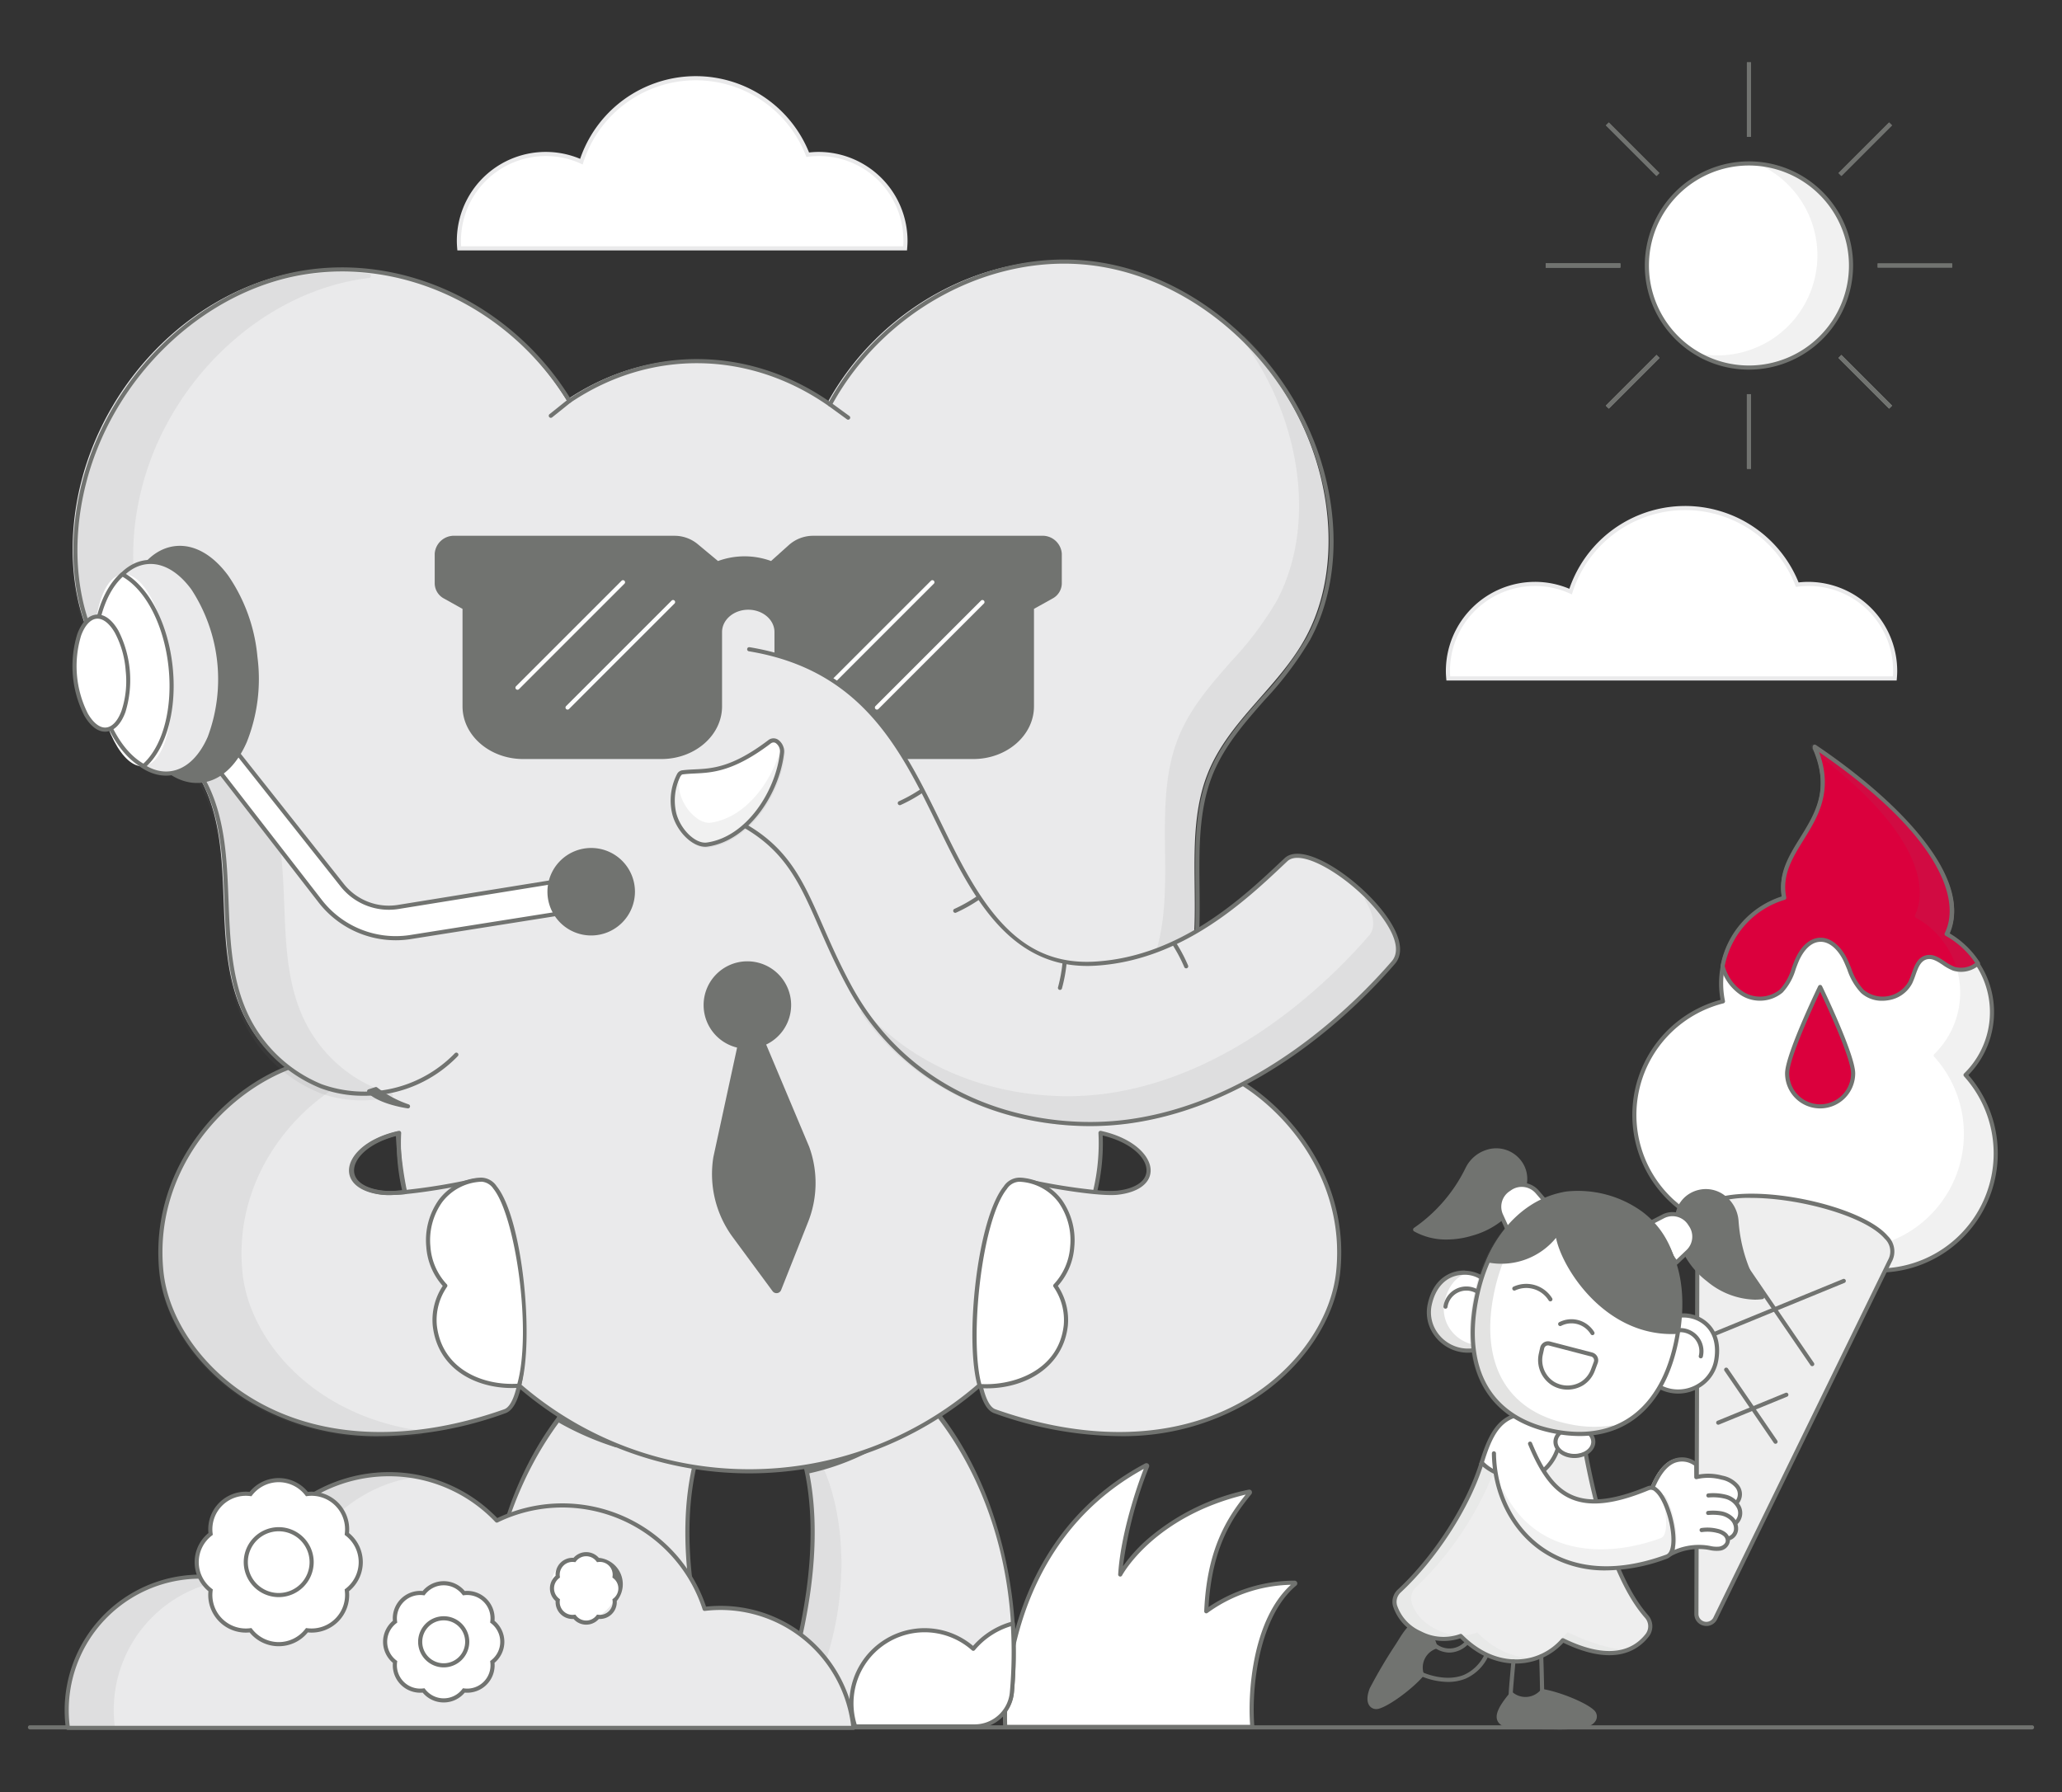 <svg xmlns="http://www.w3.org/2000/svg" width="375" height="326" viewBox="0 0 375 326"><rect x="0" y="0" width="375" height="326" fill="#333333" stroke="none"/><g id="Livello_2" data-name="Livello 2"><g id="IllustrationMobile"><g id="illustrationProdottoPersona"><path d="M369.548,314.566H5.452a.375.375,0,0,1,0-.75H369.548a.375.375,0,0,1,0,.75Z" fill="#717370"/><path d="M344.588,123.405c.038-.448.069-.899.069-1.357a15.746,15.746,0,0,0-17.802-15.702,21.88,21.88,0,0,0-41.221,1.259,15.819,15.819,0,0,0-22.311,14.443c0,.458.03.909.069,1.357Z" fill="#fff"/><path d="M344.932,123.78H263.046l-.029-.343c-.039-.459-.069-.921-.069-1.39a16.23,16.23,0,0,1,16.212-16.212,16.066,16.066,0,0,1,6.246,1.261,22.256,22.256,0,0,1,41.69-1.157,15.429,15.429,0,0,1,1.723-.104,16.23,16.23,0,0,1,16.212,16.212c0,.469-.03.931-.069,1.39Zm-81.194-.75h80.503c.023-.325.04-.651.04-.982a15.37,15.37,0,0,0-17.381-15.33l-.289.036-.106-.271a21.505,21.505,0,0,0-40.514,1.236l-.128.399-.383-.172a15.444,15.444,0,0,0-21.782,14.102C263.698,122.379,263.714,122.705,263.738,123.03Z" fill="#eaeaeb"/><path d="M164.603,45.178c.038-.448.068-.898.068-1.355a15.723,15.723,0,0,0-17.777-15.679,21.848,21.848,0,0,0-41.161,1.257A15.796,15.796,0,0,0,83.455,43.822c0,.458.03.908.068,1.355Z" fill="#fff"/><path d="M164.948,45.553H83.179L83.15,45.21c-.039-.458-.069-.919-.069-1.388a16.171,16.171,0,0,1,22.426-14.93,22.224,22.224,0,0,1,41.63-1.156,15.775,15.775,0,0,1,1.721-.103,16.207,16.207,0,0,1,16.189,16.188c0,.469-.03.93-.069,1.388Zm-81.077-.75h80.386c.023-.324.04-.65.04-.98a15.355,15.355,0,0,0-17.356-15.308l-.289.036-.106-.272a21.473,21.473,0,0,0-40.453,1.236l-.128.399-.383-.172a15.421,15.421,0,0,0-21.75,14.08C83.831,44.152,83.847,44.479,83.871,44.803Z" fill="#eaeaeb"/><circle cx="318.068" cy="48.293" r="18.564" fill="#fff"/><path d="M318.068,67.232A18.939,18.939,0,1,1,337.006,48.293,18.961,18.961,0,0,1,318.068,67.232Zm0-37.128A18.189,18.189,0,1,0,336.256,48.293,18.21,18.21,0,0,0,318.068,30.104Z" fill="#717370"/><g opacity="0.1"><path d="M320.881,29.982a18.561,18.561,0,0,1-11.596,34.786,18.563,18.563,0,1,0,11.596-34.786Z" fill="#717370"/><path d="M317.838,67.232a18.724,18.724,0,0,1-8.727-2.131.374.374,0,0,1-.183-.451.365.365,0,0,1,.416-.252,18.415,18.415,0,0,0,2.982.247,18.188,18.188,0,0,0,8.381-34.331.375.375,0,0,1,.234-.703,18.939,18.939,0,0,1-3.104,37.621Zm-6.244-1.852a18.004,18.004,0,0,0,6.244,1.102A18.192,18.192,0,0,0,323.093,30.875a18.938,18.938,0,0,1-11.499,34.506Z" fill="#717370"/></g><line x1="281.112" y1="48.293" x2="294.663" y2="48.293" fill="#fff"/><rect x="281.112" y="47.918" width="13.552" height="0.75" fill="#717370"/><line x1="281.112" y1="48.293" x2="294.663" y2="48.293" fill="#fff"/><rect x="281.112" y="47.918" width="13.552" height="0.75" fill="#717370"/><line x1="341.472" y1="48.293" x2="355.024" y2="48.293" fill="#fff"/><rect x="341.472" y="47.918" width="13.552" height="0.75" fill="#717370"/><line x1="318.068" y1="85.25" x2="318.068" y2="71.698" fill="#fff"/><rect x="317.693" y="71.697" width="0.75" height="13.553" fill="#717370"/><line x1="318.068" y1="85.25" x2="318.068" y2="71.698" fill="#fff"/><rect x="317.693" y="71.697" width="0.75" height="13.553" fill="#717370"/><line x1="318.068" y1="24.889" x2="318.068" y2="11.337" fill="#fff"/><rect x="317.693" y="11.337" width="0.75" height="13.553" fill="#717370"/><line x1="292.314" y1="74.047" x2="301.518" y2="64.843" fill="#fff"/><rect x="290.408" y="69.069" width="13.017" height="0.751" transform="translate(37.86 230.291) rotate(-45)" fill="#717370"/><line x1="292.314" y1="74.047" x2="301.518" y2="64.843" fill="#fff"/><rect x="290.408" y="69.069" width="13.017" height="0.751" transform="translate(37.86 230.291) rotate(-45)" fill="#717370"/><line x1="334.617" y1="31.744" x2="343.821" y2="22.54" fill="#fff"/><rect x="332.711" y="26.766" width="13.017" height="0.751" transform="translate(80.163 247.814) rotate(-45)" fill="#717370"/><line x1="343.821" y1="74.047" x2="334.617" y2="64.843" fill="#fff"/><rect x="338.844" y="62.936" width="0.751" height="13.017" transform="translate(50.26 260.219) rotate(-45.003)" fill="#717370"/><line x1="343.821" y1="74.047" x2="334.617" y2="64.843" fill="#fff"/><rect x="338.844" y="62.936" width="0.751" height="13.017" transform="translate(50.26 260.219) rotate(-45.003)" fill="#717370"/><line x1="301.518" y1="31.744" x2="292.314" y2="22.54" fill="#fff"/><rect x="296.54" y="20.634" width="0.751" height="13.017" transform="translate(67.772 217.901) rotate(-45)" fill="#717370"/><line x1="281.112" y1="48.293" x2="294.663" y2="48.293" fill="#fff"/><rect x="281.112" y="47.918" width="13.552" height="0.75" fill="#717370"/><line x1="281.112" y1="48.293" x2="294.663" y2="48.293" fill="#fff"/><rect x="281.112" y="47.918" width="13.552" height="0.75" fill="#717370"/><line x1="341.472" y1="48.293" x2="355.024" y2="48.293" fill="#fff"/><rect x="341.472" y="47.918" width="13.552" height="0.75" fill="#717370"/><line x1="318.068" y1="85.25" x2="318.068" y2="71.698" fill="#fff"/><rect x="317.693" y="71.697" width="0.75" height="13.553" fill="#717370"/><line x1="318.068" y1="85.25" x2="318.068" y2="71.698" fill="#fff"/><rect x="317.693" y="71.697" width="0.75" height="13.553" fill="#717370"/><line x1="318.068" y1="24.889" x2="318.068" y2="11.337" fill="#fff"/><rect x="317.693" y="11.337" width="0.75" height="13.553" fill="#717370"/><line x1="292.314" y1="74.047" x2="301.518" y2="64.843" fill="#fff"/><rect x="290.408" y="69.069" width="13.017" height="0.751" transform="translate(37.86 230.291) rotate(-45)" fill="#717370"/><line x1="292.314" y1="74.047" x2="301.518" y2="64.843" fill="#fff"/><rect x="290.408" y="69.069" width="13.017" height="0.751" transform="translate(37.86 230.291) rotate(-45)" fill="#717370"/><line x1="334.617" y1="31.744" x2="343.821" y2="22.54" fill="#fff"/><rect x="332.711" y="26.766" width="13.017" height="0.751" transform="translate(80.163 247.814) rotate(-45)" fill="#717370"/><line x1="343.821" y1="74.047" x2="334.617" y2="64.843" fill="#fff"/><rect x="338.844" y="62.936" width="0.751" height="13.017" transform="translate(50.26 260.219) rotate(-45.003)" fill="#717370"/><line x1="343.821" y1="74.047" x2="334.617" y2="64.843" fill="#fff"/><rect x="338.844" y="62.936" width="0.751" height="13.017" transform="translate(50.26 260.219) rotate(-45.003)" fill="#717370"/><line x1="301.518" y1="31.744" x2="292.314" y2="22.54" fill="#fff"/><rect x="296.54" y="20.634" width="0.751" height="13.017" transform="translate(67.772 217.901) rotate(-45)" fill="#717370"/><path d="M227.753,314.103c-.66-7.788,1.025-20.404,7.755-25.996a.127.127,0,0,0-.079-.225,26.869,26.869,0,0,0-16.055,5.197c.491-11.658,4.458-17.305,7.898-21.528.086-.105.026-.256-.106-.226-17.667,3.954-23.44,15.067-23.44,15.067.485-8.009,3.965-17.572,4.888-19.702a.129.129,0,0,0-.18-.162C180.425,281.388,182.814,314.103,182.814,314.103H227.753Z" fill="#fff"/><path d="M227.753,314.478H182.814a.375.375,0,0,1-.374-.348c-.024-.33-2.085-33.13,25.818-47.935a.51.51,0,0,1,.581.077.493.493,0,0,1,.119.565,74.918,74.918,0,0,0-4.731,18.052,28.298,28.298,0,0,1,4.345-4.828,40.722,40.722,0,0,1,18.513-9.104.489.489,0,0,1,.528.218.53.53,0,0,1-.049.612c-3.447,4.23-7.158,9.648-7.775,20.522a28.144,28.144,0,0,1,15.646-4.804.502.502,0,0,1,.313.889c-6.715,5.579-8.236,18.411-7.62,25.676a.375.375,0,0,1-.374.406Zm-44.583-.75h44.178c-.456-6.391.548-19.204,7.414-25.469a26.743,26.743,0,0,0-15.149,5.11.375.375,0,0,1-.612-.306c.47-11.164,4.07-16.858,7.547-21.211-16.731,3.999-22.432,14.604-22.487,14.712a.375.375,0,0,1-.707-.195c.45-7.431,3.492-16.251,4.653-19.186C182.683,281.078,183.031,310.209,183.17,313.728Z" fill="#717370"/><path d="M158.612,246.277c19.575,12.282,27.444,39.073,25.418,61.366a6.816,6.816,0,0,1-6.768,6.24l-27.767,0a6.338,6.338,0,0,1-6.076-8.142c3.551-12.016,7.263-31.103.901-45.802" fill="#eaeaeb"/><path d="M177.262,314.258H149.495a6.713,6.713,0,0,1-6.435-8.624c3.818-12.922,7.077-31.312.917-45.546a.375.375,0,0,1,.688-.299c6.25,14.44,2.968,33.017-.886,46.058a5.964,5.964,0,0,0,5.716,7.661h27.768a6.419,6.419,0,0,0,6.395-5.899c2.684-29.522-10.745-51.916-25.244-61.014a.375.375,0,1,1,.398-.635c9.193,5.768,16.441,15.144,20.961,27.114a79.504,79.504,0,0,1,4.631,34.603A7.164,7.164,0,0,1,177.262,314.258Z" fill="#717370"/><g opacity="0.09"><path d="M143.171,305.74c3.551-12.016,7.263-31.103.901-45.802l.715-.409c8.824,8.639,10.95,28.555,4.459,45.143-1.672,4.273.714,8.963,4.954,8.963l-4.954.248A6.338,6.338,0,0,1,143.171,305.74Z" fill="#717370"/></g><path d="M168.165,296.523a13.255,13.255,0,0,1,8.837,3.372,14.19,14.19,0,0,1,7.184-4.593,81.27,81.27,0,0,1-.156,12.482,6.816,6.816,0,0,1-6.768,6.238h-21.74A13.306,13.306,0,0,1,168.165,296.523Z" fill="#fff"/><path d="M177.262,314.397H155.522a.375.375,0,0,1-.356-.258,13.681,13.681,0,0,1,21.797-14.774,14.508,14.508,0,0,1,7.125-4.425.376.376,0,0,1,.473.339,81.651,81.651,0,0,1-.157,12.54A7.164,7.164,0,0,1,177.262,314.397Zm-21.466-.75h21.466a6.419,6.419,0,0,0,6.395-5.896,80.844,80.844,0,0,0,.184-11.958,13.735,13.735,0,0,0-6.55,4.343.375.375,0,0,1-.537.04,12.93,12.93,0,0,0-20.957,13.472Z" fill="#717370"/><path d="M158.182,263.57a54.469,54.469,0,0,1-11.584,3.278l.255.827A44.197,44.197,0,0,0,158.182,263.57Z" fill="#717370"/><path d="M146.853,268.051a.374.374,0,0,1-.358-.265l-.255-.828a.376.376,0,0,1,.298-.48c.069-.012,7.004-1.162,11.485-3.247a.375.375,0,0,1,.342.667,45.031,45.031,0,0,1-11.435,4.146A.422.422,0,0,1,146.853,268.051Zm.229-.907.029.094c.696-.152,1.376-.321,2.032-.502C148.234,266.93,147.508,267.066,147.082,267.144Z" fill="#717370"/><path d="M114.188,246.277c-19.575,12.282-27.444,39.073-25.418,61.366a6.816,6.816,0,0,0,6.768,6.24l27.767,0a6.338,6.338,0,0,0,6.076-8.142c-3.551-12.016-7.263-31.103-.901-45.802" fill="#eaeaeb"/><path d="M123.305,314.258H95.538a7.164,7.164,0,0,1-7.141-6.581,79.518,79.518,0,0,1,4.631-34.603c4.52-11.971,11.768-21.347,20.961-27.114a.375.375,0,0,1,.398.635c-14.498,9.097-27.926,31.49-25.244,61.014a6.419,6.419,0,0,0,6.395,5.899h27.768a5.964,5.964,0,0,0,5.717-7.661c-3.854-13.042-7.136-31.618-.886-46.058a.375.375,0,0,1,.688.299c-6.16,14.232-2.901,32.624.917,45.546a6.714,6.714,0,0,1-6.436,8.624Z" fill="#717370"/><path d="M104.635,296.523a13.255,13.255,0,0,0-8.837,3.372,14.19,14.19,0,0,0-7.184-4.593A81.269,81.269,0,0,0,88.77,307.785a6.816,6.816,0,0,0,6.768,6.238h21.74A13.306,13.306,0,0,0,104.635,296.523Z" fill="#fff"/><path d="M117.278,314.397H95.538a7.164,7.164,0,0,1-7.141-6.578,81.537,81.537,0,0,1-.156-12.54.376.376,0,0,1,.473-.339,14.503,14.503,0,0,1,7.125,4.425,13.68,13.68,0,0,1,21.796,14.774A.375.375,0,0,1,117.278,314.397ZM88.96,295.793a80.72,80.72,0,0,0,.183,11.958,6.419,6.419,0,0,0,6.395,5.896h21.467a12.931,12.931,0,0,0-20.957-13.472.375.375,0,0,1-.537-.04A13.73,13.73,0,0,0,88.96,295.793Z" fill="#717370"/><path d="M112.046,262.886a40.516,40.516,0,0,1-10.263-5.275l-.239.668A52.857,52.857,0,0,0,112.046,262.886Z" fill="#717370"/><path d="M112.046,263.261a.376.376,0,0,1-.107-.016,53.699,53.699,0,0,1-10.588-4.645.375.375,0,0,1-.16-.447l.238-.668a.375.375,0,0,1,.574-.177,40.444,40.444,0,0,0,10.152,5.219.375.375,0,0,1-.109.733Z" fill="#717370"/><path d="M220.131,194.243l-21.974-6.752a63.978,63.978,0,0,0-123.807.041L52.509,194.243c-12.422,4.889-24.789,19.206-22.989,37.017,1.742,17.242,24.567,38.826,62.477,25.426,1.182-.418,2.031-2.09,2.584-4.536a63.892,63.892,0,0,0,83.458-.088c.552,2.494,1.407,4.201,2.604,4.624,37.91,13.4,60.735-8.184,62.477-25.426C244.92,213.449,232.552,199.132,220.131,194.243ZM69.663,216.944c-8.806-.991-6.864-8.492,2.698-10.785a64.072,64.072,0,0,0,1.305,10.682A22.345,22.345,0,0,1,69.663,216.944Zm133.313,0a22.801,22.801,0,0,1-4.121-.113c.005-.022.011-.044.015-.066l.011-.022a32.409,32.409,0,0,0,.935-5.961q.256-2.303.343-4.653C209.825,208.388,211.819,215.949,202.976,216.944Z" fill="#eaeaeb"/><g opacity="0.1"><path d="M43.721,231.489c-1.8-17.812,10.567-32.128,22.989-37.017L84.524,188.998H70.093l-17.814,5.474c-12.422,4.889-24.789,19.206-22.989,37.017,1.494,14.79,18.503,32.773,47.237,29.132C56.574,257.857,44.945,243.602,43.721,231.489Z" fill="#717370"/><path d="M69.282,261.461c-10.749,0-20.508-3.14-28.012-9.11-6.979-5.552-11.596-13.336-12.353-20.823-1.803-17.845,10.318-32.324,23.225-37.404l17.841-5.483a.388.388,0,0,1,.11-.017H84.524a.375.375,0,0,1,.11.733L66.821,194.83c-12.616,4.968-24.492,19.148-22.727,36.621h0c1.237,12.246,12.793,26.07,32.485,28.799a.375.375,0,0,1-.005.743A57.94,57.94,0,0,1,69.282,261.461Zm.868-72.088-17.76,5.457c-12.616,4.968-24.492,19.148-22.727,36.621.736,7.291,5.25,14.885,12.073,20.312,8.391,6.676,19.665,9.758,31.996,8.769-18.403-3.632-29.176-17.051-30.385-29.005h0c-1.803-17.845,10.318-32.324,23.225-37.404l15.454-4.75Z" fill="#717370"/></g><path d="M82.475,191.666a23.442,23.442,0,0,1-24.635,5.719,25.861,25.861,0,0,1-14.276-14.501c-4.934-12.373-.754-27.451-6.284-39.529-4.302-9.398-13.597-14.977-18.945-23.729-5.663-9.266-6.285-21.357-3.55-32.036C19.777,68.104,35.968,52.546,54.492,49.435s38.227,6.394,48.553,23.307h0c14.683-9.901,32.696-9.668,47.372.639h0c9.484-17.399,28.788-27.885,47.442-25.685S233.446,64.641,239.387,83.859c3.256,10.532,3.227,22.639-1.975,32.171-4.913,9.004-13.923,15.032-17.759,24.629-4.93,12.335-.017,27.189-4.338,39.79a25.861,25.861,0,0,1-13.548,15.183,23.442,23.442,0,0,1-24.885-4.504" fill="#eaeaeb"/><g opacity="0.1"><path d="M54.216,183.915c-4.934-12.373-.754-27.451-6.284-39.529-4.302-9.398-13.597-14.977-18.945-23.729-5.663-9.266-6.285-21.357-3.55-32.036C30.429,69.135,46.619,53.577,65.143,50.466c.652-.109,1.306-.199,1.961-.278a43.391,43.391,0,0,0-12.269.278c-18.524,3.111-34.714,18.669-39.706,38.155-2.736,10.679-2.113,22.77,3.55,32.036,5.349,8.752,14.643,14.332,18.945,23.729,5.529,12.078,1.35,27.156,6.284,39.529a25.861,25.861,0,0,0,14.276,14.501,23.186,23.186,0,0,0,12.918.791,18.739,18.739,0,0,1-2.61-.791A25.862,25.862,0,0,1,54.216,183.915Z" fill="#717370"/><path d="M65.867,200.14a21.773,21.773,0,0,1-7.818-1.375,26.353,26.353,0,0,1-14.489-14.712c-2.412-6.049-2.67-12.809-2.919-19.347-.263-6.883-.535-14-3.356-20.164-2.354-5.141-6.312-9.223-10.139-13.17a62.101,62.101,0,0,1-8.786-10.521c-5.316-8.699-6.626-20.48-3.593-32.324C19.764,69.017,36.215,53.213,54.773,50.096a43.732,43.732,0,0,1,12.375-.28.375.375,0,0,1,0,.744c-.649.078-1.297.168-1.943.276-18.273,3.069-34.477,18.645-39.404,37.877-2.983,11.648-1.705,23.221,3.507,31.748a61.459,61.459,0,0,0,8.684,10.389c3.872,3.993,7.876,8.122,10.282,13.38,2.884,6.299,3.158,13.491,3.424,20.447.247,6.475.503,13.169,2.868,19.099h0a25.579,25.579,0,0,0,14.063,14.29,18.417,18.417,0,0,0,2.558.775.375.375,0,0,1-.005.731A25.202,25.202,0,0,1,65.867,200.14ZM61.905,50.256a42.262,42.262,0,0,0-7.007.58c-18.275,3.069-34.479,18.645-39.405,37.877-2.983,11.648-1.705,23.221,3.507,31.748a61.459,61.459,0,0,0,8.684,10.389c3.872,3.993,7.876,8.122,10.282,13.38,2.884,6.299,3.158,13.492,3.424,20.448.247,6.474.503,13.168,2.867,19.098a25.582,25.582,0,0,0,14.063,14.29,22.292,22.292,0,0,0,11.083,1.067c-.36-.114-.71-.237-1.046-.368a26.344,26.344,0,0,1-14.489-14.712c-2.412-6.05-2.671-12.81-2.92-19.348-.263-6.883-.535-14-3.356-20.163-2.354-5.141-6.312-9.223-10.139-13.17a62.101,62.101,0,0,1-8.786-10.521c-5.316-8.699-6.626-20.48-3.593-32.324C29.97,69.416,45.855,53.862,63.943,50.304,63.263,50.271,62.583,50.256,61.905,50.256Z" fill="#717370"/></g><g opacity="0.1"><path d="M237.553,115.635c5.202-9.533,5.231-21.639,1.975-32.171a53.572,53.572,0,0,0-13.355-22.001,53.092,53.092,0,0,1,8.203,16.046c3.256,10.532,3.227,22.639-1.975,32.171-4.913,9.004-13.923,15.032-17.759,24.629-4.93,12.335-.017,27.189-4.338,39.79a25.861,25.861,0,0,1-13.548,15.183,23.646,23.646,0,0,1-18.948-.451l-.451,2.204a23.458,23.458,0,0,0,24.551,4.201,25.862,25.862,0,0,0,13.548-15.183c4.321-12.6-.592-27.455,4.338-39.79C223.63,130.667,232.64,124.639,237.553,115.635Z" fill="#717370"/><path d="M193.049,197.39A23.531,23.531,0,0,1,177.103,191.312a.375.375,0,0,1-.114-.353l.45-2.203a.376.376,0,0,1,.526-.265,23.284,23.284,0,0,0,18.636.447,25.578,25.578,0,0,0,13.348-14.962c2.07-6.038,1.998-12.737,1.928-19.216-.076-6.961-.154-14.158,2.416-20.591,2.146-5.369,5.943-9.689,9.614-13.867a61.467,61.467,0,0,0,8.165-10.803c4.788-8.773,5.497-20.394,1.946-31.881a52.532,52.532,0,0,0-8.146-15.933.375.375,0,0,1,.565-.49,53.953,53.953,0,0,1,13.449,22.156c3.609,11.68,2.878,23.512-2.005,32.461h0a62.047,62.047,0,0,1-8.26,10.938c-3.63,4.13-7.383,8.401-9.48,13.651-2.517,6.294-2.438,13.416-2.363,20.304.07,6.542.145,13.307-1.969,19.468a26.351,26.351,0,0,1-13.75,15.404A22.409,22.409,0,0,1,193.049,197.39Zm-15.283-6.489a22.994,22.994,0,0,0,23.987,3.994,25.586,25.586,0,0,0,13.348-14.963c2.07-6.038,1.998-12.737,1.928-19.216-.076-6.96-.154-14.157,2.416-20.591,2.146-5.369,5.943-9.689,9.614-13.867a61.466,61.466,0,0,0,8.165-10.803h0c4.787-8.772,5.497-20.393,1.946-31.881a52.93,52.93,0,0,0-9.792-18.037,52.823,52.823,0,0,1,5.356,11.862c3.61,11.679,2.88,23.511-2.005,32.461a62.047,62.047,0,0,1-8.26,10.938c-3.63,4.13-7.383,8.401-9.48,13.651-2.517,6.294-2.438,13.416-2.363,20.303.07,6.543.145,13.308-1.969,19.469a26.343,26.343,0,0,1-13.75,15.403,24.089,24.089,0,0,1-18.828-.256Z" fill="#717370"/></g><path d="M217.723,169.613h-.016a.375.375,0,0,1-.359-.391c.112-2.622.083-5.325.055-7.939-.076-6.961-.154-14.158,2.416-20.592,2.147-5.369,5.943-9.689,9.615-13.867a61.538,61.538,0,0,0,8.164-10.802c4.788-8.774,5.497-20.395,1.946-31.882-5.864-18.968-22.812-33.73-41.214-35.901-18.247-2.15-37.49,8.202-46.911,25.205l3.029,2.206a.375.375,0,1,1-.441.605l-3.296-2.4a.375.375,0,0,1-.108-.482C160.107,55.938,179.773,45.293,198.418,47.495c18.688,2.204,35.894,17.183,41.843,36.425,3.61,11.679,2.88,23.511-2.005,32.462a62.119,62.119,0,0,1-8.259,10.938c-3.63,4.13-7.383,8.401-9.481,13.651-2.516,6.294-2.438,13.416-2.363,20.304.028,2.625.058,5.338-.055,7.979A.375.375,0,0,1,217.723,169.613Z" fill="#717370"/><path d="M100.175,75.999a.375.375,0,0,1-.234-.668l3.385-2.71c14.775-9.966,33.09-9.722,47.822.625a.375.375,0,0,1-.432.613c-14.469-10.162-32.46-10.404-46.946-.635L100.41,75.917A.379.379,0,0,1,100.175,75.999Z" fill="#717370"/><path d="M66.131,199.311a22.058,22.058,0,0,1-7.911-1.405A26.339,26.339,0,0,1,43.731,183.194c-2.412-6.049-2.67-12.81-2.919-19.347-.263-6.884-.535-14.001-3.356-20.165C35.102,138.542,31.144,134.46,27.316,130.512a62.036,62.036,0,0,1-8.785-10.519c-5.316-8.7-6.626-20.481-3.593-32.324,4.998-19.512,21.449-35.315,40.007-38.433,18.765-3.15,38.435,6.284,48.936,23.482a.375.375,0,1,1-.641.391C92.898,56.17,73.536,46.869,55.07,49.977,36.794,53.046,20.591,68.622,15.665,87.854c-2.983,11.647-1.705,23.22,3.507,31.748A61.49,61.49,0,0,0,27.855,129.99c3.872,3.993,7.876,8.122,10.282,13.38,2.884,6.299,3.158,13.492,3.424,20.449.247,6.474.503,13.168,2.867,19.098A25.571,25.571,0,0,0,58.492,197.206a22.932,22.932,0,0,0,24.229-5.628.375.375,0,1,1,.541.52A23.566,23.566,0,0,1,66.131,199.311Z" fill="#717370"/><path d="M37.537,137.229l20.713,26.707a17.347,17.347,0,0,0,16.215,6.534l30.532-4.837-1.26-5.727L72.429,164.966a10.806,10.806,0,0,1-10.195-3.959L41.316,134.595Z" fill="#fff"/><path d="M71.966,171.026A17.75,17.75,0,0,1,57.955,164.166L37.241,137.459a.374.374,0,0,1,.081-.537l3.779-2.635a.374.374,0,0,1,.509.075l20.918,26.412a10.431,10.431,0,0,0,9.841,3.821l31.309-5.059a.379.379,0,0,1,.426.289l1.26,5.728a.375.375,0,0,1-.308.45L74.523,170.84A17.643,17.643,0,0,1,71.966,171.026Zm-33.892-33.715L58.546,163.707a17.006,17.006,0,0,0,15.863,6.392l30.135-4.773-1.098-4.991-30.959,5.002a11.197,11.197,0,0,1-10.548-4.097L41.241,135.104Z" fill="#717370"/><ellipse cx="34.258" cy="120.849" rx="12.26" ry="21.277" transform="translate(-13.099 4.507) rotate(-6.322)" fill="#717370"/><path d="M35.8,142.415c-3.114,0-6.211-1.902-8.804-5.436a31.009,31.009,0,0,1-5.297-14.739,31.014,31.014,0,0,1,1.941-15.54c1.915-4.378,4.839-6.995,8.233-7.371,3.388-.375,6.818,1.537,9.646,5.391a31.01,31.01,0,0,1,5.296,14.738,31.015,31.015,0,0,1-1.941,15.54c-1.915,4.378-4.839,6.995-8.232,7.371A7.598,7.598,0,0,1,35.8,142.415ZM32.712,100.033a6.761,6.761,0,0,0-.756.042c-3.116.345-5.825,2.805-7.628,6.926A30.253,30.253,0,0,0,22.446,122.158a30.247,30.247,0,0,0,5.155,14.377c2.661,3.627,5.84,5.439,8.959,5.088,3.115-.345,5.824-2.805,7.627-6.926A30.253,30.253,0,0,0,46.07,119.54a30.261,30.261,0,0,0-5.154-14.377C38.469,101.829,35.583,100.033,32.712,100.033Z" fill="#717370"/><ellipse cx="28.794" cy="121.455" rx="11.136" ry="19.327" transform="translate(-13.199 3.909) rotate(-6.322)" fill="#eaeaeb"/><path d="M30.195,141.079c-2.84,0-5.663-1.733-8.025-4.952a30.63,30.63,0,0,1-3.051-27.539c1.744-3.988,4.41-6.373,7.506-6.716,3.089-.339,6.219,1.401,8.794,4.91a28.219,28.219,0,0,1,4.817,13.405,28.207,28.207,0,0,1-1.767,14.134c-1.744,3.988-4.41,6.373-7.506,6.716A6.989,6.989,0,0,1,30.195,141.079Zm-2.806-38.499a6.151,6.151,0,0,0-.683.038c-2.817.312-5.269,2.538-6.9,6.271a29.891,29.891,0,0,0,2.969,26.795c2.408,3.283,5.278,4.917,8.106,4.607,2.817-.312,5.269-2.538,6.901-6.271A29.895,29.895,0,0,0,34.813,107.226C32.598,104.207,29.986,102.58,27.389,102.58Z" fill="#717370"/><ellipse cx="24.193" cy="121.907" rx="6.857" ry="17.553" transform="translate(-13.277 3.405) rotate(-6.322)" fill="#fff"/><path d="M26.125,139.728a.379.379,0,0,1-.179-.045c-4.562-2.465-8.072-9.13-8.942-16.98-.869-7.85,1.097-15.121,5.009-18.525a.379.379,0,0,1,.425-.047c4.562,2.465,8.072,9.13,8.942,16.979.869,7.85-1.097,15.122-5.009,18.525A.374.374,0,0,1,26.125,139.728ZM22.31,104.919c-3.602,3.319-5.389,10.224-4.56,17.702.828,7.479,4.083,13.823,8.324,16.273,3.602-3.319,5.389-10.223,4.56-17.702C29.806,113.714,26.551,107.369,22.31,104.919Z" fill="#717370"/><circle cx="107.516" cy="162.197" r="7.583" fill="#717370"/><path d="M107.516,170.155a7.958,7.958,0,1,1,7.958-7.958A7.967,7.967,0,0,1,107.516,170.155Zm0-15.166a7.208,7.208,0,1,0,7.208,7.208A7.216,7.216,0,0,0,107.516,154.989Z" fill="#717370"/><path d="M130.105,210.528l4.889-22.56,2.94-.344,8.873,21.089a18.868,18.868,0,0,1-.19,13.412l-4.912,12.386a.52.52,0,0,1-.903.117l-7.265-9.852A18.868,18.868,0,0,1,130.105,210.528Z" fill="#717370"/><path d="M141.222,235.215a.896.896,0,0,1-.721-.364l-7.265-9.852a19.357,19.357,0,0,1-3.502-14.532l.004-.019,4.889-22.561a.373.373,0,0,1,.323-.293l2.94-.343a.372.372,0,0,1,.389.227l8.873,21.089a19.228,19.228,0,0,1-.187,13.696l-4.911,12.387a.891.891,0,0,1-.833.564Zm-10.749-24.617a18.6,18.6,0,0,0,3.367,13.956l7.265,9.852a.138.138,0,0,0,.136.059.14.14,0,0,0,.117-.091l4.911-12.387a18.47,18.47,0,0,0,.186-13.146l-8.757-20.812-2.395.279Z" fill="#717370"/><circle cx="135.92" cy="182.813" r="7.583" fill="#717370"/><path d="M135.92,190.771a7.958,7.958,0,1,1,7.957-7.958A7.967,7.967,0,0,1,135.92,190.771Zm0-15.166a7.208,7.208,0,1,0,7.207,7.208A7.216,7.216,0,0,0,135.92,175.605Z" fill="#717370"/><path d="M69.189,261.221a45.149,45.149,0,0,1-24.469-6.683c-8.83-5.601-14.863-14.505-15.746-23.239-1.803-17.847,10.319-32.325,23.225-37.404a.375.375,0,1,1,.275.697c-12.644,4.976-24.519,19.156-22.754,36.631.86,8.512,6.762,17.202,15.402,22.682,12.333,7.822,28.876,8.686,46.577,2.429,3.636-1.285,4.557-19.262.536-33.098-1.663-5.724-3.777-8.603-5.938-8.103-4.869,1.118-13.675,2.539-16.849,2.185-3.626-.408-5.861-1.998-5.979-4.253-.138-2.645,2.921-6.025,9.033-7.367a.364.364,0,0,1,.321.079.376.376,0,0,1,.134.305,37.18,37.18,0,0,0,.93,10.343,107.521,107.521,0,0,0,12.241-2.021c2.651-.604,5.011,2.374,6.826,8.624,3.258,11.21,3.99,32.248-1.006,34.014A68.58,68.58,0,0,1,69.189,261.221Zm3-54.681c-5.388,1.312-8.088,4.222-7.97,6.485.097,1.857,2.083,3.183,5.313,3.546a20.517,20.517,0,0,0,3.599-.077A37.421,37.421,0,0,1,72.189,206.54Z" fill="#717370"/><ellipse cx="18.429" cy="122.434" rx="4.823" ry="10.308" transform="translate(-10.503 2.048) rotate(-4.953)" fill="#fff"/><path d="M19.119,133.087c-1.357,0-2.692-1.023-3.782-2.909a19.874,19.874,0,0,1-1.286-14.84c.792-2.163,2.02-3.422,3.457-3.547,1.444-.137,2.862.906,4.016,2.899a19.874,19.874,0,0,1,1.286,14.84c-.793,2.163-2.021,3.422-3.457,3.547C19.274,133.084,19.196,133.087,19.119,133.087Zm-1.387-20.556c-.054,0-.106.003-.16.008-1.114.096-2.141,1.21-2.817,3.057a19.152,19.152,0,0,0,1.231,14.207c.984,1.703,2.184,2.631,3.302,2.526,1.113-.096,2.141-1.21,2.816-3.057a17.273,17.273,0,0,0,.757-7.223,17.277,17.277,0,0,0-1.987-6.984C19.936,113.444,18.8,112.531,17.732,112.531Z" fill="#717370"/><path d="M203.535,261.221A68.579,68.579,0,0,1,180.775,257.04c-4.996-1.767-4.264-22.805-1.006-34.015,1.816-6.249,4.172-9.228,6.827-8.623a107.488,107.488,0,0,0,12.239,2.021,37.192,37.192,0,0,0,.932-10.343.376.376,0,0,1,.134-.305.367.367,0,0,1,.321-.079c6.112,1.343,9.171,4.723,9.032,7.367-.117,2.255-2.353,3.845-5.979,4.253-3.175.357-11.979-1.064-16.848-2.185-2.171-.496-4.275,2.379-5.938,8.103-4.021,13.836-3.101,31.812.535,33.098,17.702,6.257,34.244,5.395,46.577-2.429,8.641-5.479,14.542-14.17,15.402-22.682,1.596-15.801-8.162-28.014-17.003-33.672a.375.375,0,0,1,.404-.631c9.021,5.771,18.976,18.238,17.345,34.379-.883,8.734-6.916,17.639-15.746,23.239A45.152,45.152,0,0,1,203.535,261.221Zm-3.941-44.727a20.515,20.515,0,0,0,3.599.077c3.23-.363,5.217-1.688,5.313-3.546.118-2.264-2.581-5.174-7.969-6.485A37.399,37.399,0,0,1,199.593,216.494Z" fill="#717370"/><path d="M136.259,267.991a64.318,64.318,0,0,1-41.923-15.557.375.375,0,0,1,.488-.568,63.516,63.516,0,0,0,82.969-.088.375.375,0,0,1,.49.568A64.303,64.303,0,0,1,136.259,267.991Zm-65.454-50.62a10.748,10.748,0,0,1-1.185-.055c-3.603-.405-5.837-1.981-5.975-4.215-.153-2.486,2.48-5.833,8.627-7.307a.363.363,0,0,1,.314.065.375.375,0,0,1,.148.284,63.829,63.829,0,0,0,1.297,10.619.375.375,0,0,1-.333.45C72.552,217.319,71.584,217.371,70.805,217.371Zm1.2-10.736c-5.175,1.362-7.746,4.229-7.61,6.42.113,1.841,2.099,3.155,5.31,3.516h0a19.522,19.522,0,0,0,3.509-.066A64.661,64.661,0,0,1,72.005,206.635Z" fill="#717370"/><path d="M79.433,100.707v5.433a2.804,2.804,0,0,0,1.524,2.416l3.535,1.972v17.952c0,5.085,4.774,9.207,10.662,9.207h25.125c5.888,0,10.662-4.122,10.662-9.207V114.967c0-2.452,2.301-4.439,5.141-4.439h0c2.839,0,5.141,1.988,5.141,4.439V128.48c0,5.085,4.774,9.207,10.662,9.207h25.125c5.888,0,10.662-4.122,10.662-9.207v-17.952l3.535-1.972a2.804,2.804,0,0,0,1.524-2.416v-5.433a3.129,3.129,0,0,0-3.331-2.877H147.938a6.237,6.237,0,0,0-4.154,1.527l-3.473,3.118h0a13.659,13.659,0,0,0-9.689-.043l-.114.043-3.908-3.251A6.274,6.274,0,0,0,122.602,97.83H82.764A3.129,3.129,0,0,0,79.433,100.707Z" fill="#717370"/><path d="M177.007,138.062h-25.124c-6.086,0-11.037-4.299-11.037-9.582v-13.513c0-2.241-2.138-4.064-4.766-4.064s-4.766,1.823-4.766,4.064v13.513c0,5.283-4.951,9.582-11.037,9.582h-25.125c-6.086,0-11.037-4.299-11.037-9.582V110.748l-3.342-1.864a3.163,3.163,0,0,1-1.716-2.744V100.707a3.505,3.505,0,0,1,3.706-3.252h39.838a6.615,6.615,0,0,1,4.239,1.48l3.739,3.111a14.064,14.064,0,0,1,9.65-.004l3.303-2.966a6.648,6.648,0,0,1,4.404-1.622h41.459a3.505,3.505,0,0,1,3.706,3.252v5.433a3.165,3.165,0,0,1-1.716,2.744l-3.343,1.865v17.731C188.044,133.764,183.093,138.062,177.007,138.062Zm-40.927-27.909c3.041,0,5.516,2.16,5.516,4.814v13.513c0,4.87,4.615,8.832,10.287,8.832h25.124c5.672,0,10.287-3.962,10.287-8.832V110.528a.373.373,0,0,1,.192-.327l3.535-1.972a2.428,2.428,0,0,0,1.331-2.09V100.707a2.761,2.761,0,0,0-2.956-2.502H147.938a5.891,5.891,0,0,0-3.903,1.431l-3.473,3.118a.383.383,0,0,1-.387.07,13.287,13.287,0,0,0-9.42-.042l-.115.043a.368.368,0,0,1-.372-.062l-3.907-3.251a5.863,5.863,0,0,0-3.759-1.307H82.764a2.761,2.761,0,0,0-2.956,2.502v5.433a2.428,2.428,0,0,0,1.331,2.09l3.534,1.972a.373.373,0,0,1,.192.327v17.952c0,4.87,4.615,8.832,10.287,8.832h25.125c5.672,0,10.287-3.962,10.287-8.832v-13.513C130.565,112.313,133.04,110.153,136.081,110.153Z" fill="#717370"/><path d="M94.116,125.464a.375.375,0,0,1-.266-.641L113.048,105.625a.376.376,0,0,1,.531.531L94.381,125.354A.375.375,0,0,1,94.116,125.464Z" fill="#fff"/><path d="M103.221,129.071a.375.375,0,0,1-.266-.641l19.198-19.198a.376.376,0,0,1,.531.531l-19.198,19.198A.375.375,0,0,1,103.221,129.071Z" fill="#fff"/><path d="M150.379,125.464a.375.375,0,0,1-.266-.641L169.313,105.625a.376.376,0,0,1,.531.531L150.645,125.354A.375.375,0,0,1,150.379,125.464Z" fill="#fff"/><path d="M159.485,129.071a.375.375,0,0,1-.266-.641l19.198-19.198a.376.376,0,0,1,.531.531l-19.198,19.198A.375.375,0,0,1,159.485,129.071Z" fill="#fff"/><path d="M136.252,118.095c23.673,3.898,29.635,22.474,37.447,37.574,6.633,12.821,13.587,20.337,25.54,19.608,16.089-.981,27.74-12.408,34.624-18.893,4.653-4.384,24.696,12.723,19.524,18.714-9.872,11.435-27.112,25.938-47.909,28.861-14.282,2.007-38.605-1.708-50.984-24.528-8.064-14.865-8.049-24.433-22.179-30.815" fill="#eaeaeb"/><path d="M198.235,204.83c-15.336,0-33.874-6.424-44.071-25.221-2.188-4.034-3.801-7.719-5.224-10.969-3.833-8.759-6.604-15.087-16.78-19.684a.375.375,0,0,1,.309-.684c10.439,4.715,13.258,11.154,17.159,20.066,1.417,3.236,3.022,6.905,5.196,10.912,11.699,21.568,34.568,26.588,50.602,24.335,23.492-3.301,41.168-21.194,47.677-28.734,2.427-2.811-1.336-8.235-5.296-12.026-4.827-4.622-11.434-8.298-13.688-6.169l-.612.577c-6.915,6.528-18.488,17.455-34.245,18.416-13.315.826-20.324-9.041-25.896-19.81-.977-1.888-1.944-3.87-2.88-5.787-6.768-13.868-13.767-28.208-34.294-31.589a.375.375,0,0,1-.31-.431.368.368,0,0,1,.431-.31c20.91,3.443,27.995,17.961,34.847,32,.934,1.913,1.899,3.892,2.872,5.772,6.305,12.185,13,20.165,25.185,19.405,15.484-.945,26.935-11.755,33.775-18.213l.613-.578c2.707-2.555,9.605,1.275,14.72,6.173,4.398,4.211,8.112,9.854,5.346,13.059-6.564,7.604-24.396,25.65-48.142,28.986A52.441,52.441,0,0,1,198.235,204.83Z" fill="#717370"/><g opacity="0.1"><path d="M248.549,163.451c1.627,2.715,2.165,5.276.712,6.959-9.872,11.435-27.112,25.938-47.909,28.861-12.058,1.695-31.275-.691-44.417-15.21,12.98,18.674,34.865,21.749,48.115,19.887,20.796-2.923,38.037-17.425,47.909-28.861C255.244,172.44,252.605,167.625,248.549,163.451Z" fill="#717370"/><path d="M198.022,204.801c-13.771.001-30.761-5.227-41.395-20.526a.375.375,0,0,1,.586-.466c12.603,13.925,31.036,16.923,44.087,15.091,23.493-3.301,41.168-21.194,47.676-28.734,1.542-1.785.444-4.531-.748-6.521a.375.375,0,0,1,.59-.454c4.943,5.088,6.598,9.627,4.426,12.143-6.564,7.604-24.396,25.65-48.142,28.987A51.078,51.078,0,0,1,198.022,204.801Zm-37.193-16.43c12.562,13.927,31.169,17.034,44.17,15.206,23.492-3.302,41.168-21.195,47.677-28.735,1.848-2.14.072-5.85-2.634-9.159.725,2.053.562,3.746-.497,4.973-6.564,7.604-24.395,25.65-48.141,28.986C189.542,201.31,173.29,199.034,160.829,188.371Z" fill="#717370"/></g><path d="M163.643,146.081a28.1,28.1,0,0,0,4.011-2.242" fill="#e8e8e8"/><path d="M163.643,146.456a.375.375,0,0,1-.125-.729,27.933,27.933,0,0,0,3.93-2.201.375.375,0,1,1,.414.625,27.902,27.902,0,0,1-4.094,2.283A.378.378,0,0,1,163.643,146.456Z" fill="#717370"/><path d="M173.726,165.662a28.1,28.1,0,0,0,4.011-2.242" fill="#e8e8e8"/><path d="M173.726,166.037a.375.375,0,0,1-.125-.729,27.905,27.905,0,0,0,3.929-2.201.375.375,0,0,1,.414.625,27.822,27.822,0,0,1-4.093,2.283A.378.378,0,0,1,173.726,166.037Z" fill="#717370"/><path d="M192.772,179.683a28.1,28.1,0,0,0,.832-4.52" fill="#e8e8e8"/><path d="M192.772,180.058a.381.381,0,0,1-.13-.023.374.374,0,0,1-.222-.481,27.903,27.903,0,0,0,.81-4.43.375.375,0,1,1,.746.08,27.946,27.946,0,0,1-.853,4.609A.375.375,0,0,1,192.772,180.058Z" fill="#717370"/><path d="M215.719,175.76a28.1,28.1,0,0,0-2.143-4.065" fill="#e8e8e8"/><path d="M215.719,176.135a.375.375,0,0,1-.356-.259,27.775,27.775,0,0,0-2.105-3.982.376.376,0,0,1,.637-.398,27.948,27.948,0,0,1,2.182,4.148.375.375,0,0,1-.356.491Z" fill="#717370"/><path d="M142.213,136.972c.168-1.464-1.105-2.921-2.279-2.031-8.317,6.304-12.094,5.007-15.921,5.561-.931.135-2.217,4.135-1.403,7.427s3.758,6.008,6.005,5.689C135.703,152.61,141.353,144.465,142.213,136.972Z" fill="#fff"/><path d="M128.257,154.017c-2.382,0-5.212-2.768-6.012-5.998a10.54,10.54,0,0,1,.897-7.252,1.278,1.278,0,0,1,.816-.636c.784-.113,1.552-.15,2.365-.189,3.198-.153,6.823-.327,13.383-5.299a1.519,1.519,0,0,1,1.735-.139,2.613,2.613,0,0,1,1.144,2.511h-.001c-.841,7.331-6.402,15.905-13.918,16.974A2.866,2.866,0,0,1,128.257,154.017ZM140.68,135.044a.855.855,0,0,0-.52.196c-6.745,5.111-10.656,5.3-13.8,5.45-.795.038-1.546.074-2.294.183,0,0-.131.036-.346.381a9.969,9.969,0,0,0-.747,6.585c.748,3.024,3.519,5.708,5.588,5.407,7.161-1.019,12.469-9.263,13.279-16.317h-.001a1.862,1.862,0,0,0-.769-1.773A.783.783,0,0,0,140.68,135.044Zm1.533,1.928h0Z" fill="#717370"/><g opacity="0.1"><path d="M129.302,150.01c-2.247.319-5.191-2.397-6.005-5.688a9.192,9.192,0,0,1-.252-1.884,10.956,10.956,0,0,0-.263,5.663c.814,3.292,3.758,6.008,6.005,5.689,7.088-1.008,12.738-9.153,13.598-16.645a2.389,2.389,0,0,0-.058-.845C140.545,142.852,135.47,149.133,129.302,150.01Z" fill="#717370"/><path d="M128.429,154.188c-2.382.001-5.212-2.768-6.012-5.998a11.381,11.381,0,0,1,.271-5.869.375.375,0,0,1,.731.104,8.781,8.781,0,0,0,.241,1.807c.748,3.023,3.524,5.698,5.588,5.407h0c6.477-.921,11.132-7.611,12.715-13.438a.376.376,0,0,1,.362-.276h.005a.375.375,0,0,1,.359.285,2.748,2.748,0,0,1,.065.978c-.84,7.331-6.4,15.905-13.917,16.974A2.866,2.866,0,0,1,128.429,154.188Zm-5.455-9.62a9.82,9.82,0,0,0,.172,3.442c.748,3.024,3.521,5.69,5.588,5.407,6.338-.901,11.224-7.462,12.824-13.849-2.251,5.103-6.563,10.01-12.203,10.812h0C126.944,150.738,123.875,147.918,122.974,144.568Zm6.328,5.441h0Z" fill="#717370"/></g><path d="M151.083,107.721a1.757,1.757,0,1,0,1.369,2.073A1.759,1.759,0,0,0,151.083,107.721Z" fill="#717370"/><path d="M87.48,214.572c-6.413.456-10.034,5.783-9.578,12.196a11.586,11.586,0,0,0,3.084,7.091,10.931,10.931,0,0,0-1.913,7.242c.956,8.456,8.888,11.403,15.301,10.947C97.208,242.341,93.893,214.116,87.48,214.572Z" fill="#fff"/><path d="M93.075,252.469c-6.538,0-13.481-3.415-14.375-11.326a11.237,11.237,0,0,1,1.814-7.245,11.861,11.861,0,0,1-2.986-7.103,12.715,12.715,0,0,1,2.288-8.584,10.145,10.145,0,0,1,7.638-4.013h0a3.438,3.438,0,0,1,2.868,1.562c4.767,5.909,6.872,27.97,4.412,36.394a.375.375,0,0,1-.334.269Q93.742,252.469,93.075,252.469Zm-5.444-37.526c-.041,0-.083.001-.124.004h0a9.415,9.415,0,0,0-7.092,3.716,11.972,11.972,0,0,0-2.139,8.08,11.14,11.14,0,0,0,2.984,6.862.374.374,0,0,1,.038.462,10.589,10.589,0,0,0-1.853,6.992c.887,7.852,8.145,10.982,14.64,10.632,2.69-9.748-.376-30.537-4.348-35.46A2.846,2.846,0,0,0,87.63,214.942Zm-.15-.37h0Z" fill="#717370"/><path d="M185.421,214.572c6.413.456,10.034,5.783,9.578,12.196a11.586,11.586,0,0,1-3.084,7.091,10.931,10.931,0,0,1,1.913,7.242c-.956,8.456-9.233,11.46-15.646,11.004C175.348,242.399,179.008,214.116,185.421,214.572Z" fill="#fff"/><path d="M179.487,252.526q-.667,0-1.331-.047a.375.375,0,0,1-.334-.269c-2.432-8.33-.152-30.387,4.71-36.413a3.491,3.491,0,0,1,2.915-1.6,10.145,10.145,0,0,1,7.638,4.013,12.715,12.715,0,0,1,2.288,8.584,11.861,11.861,0,0,1-2.986,7.103,11.232,11.232,0,0,1,1.814,7.245C193.338,248.773,186.363,252.526,179.487,252.526Zm-1.016-.778c5.582.302,14.032-2.266,14.983-10.689a10.584,10.584,0,0,0-1.853-6.992.374.374,0,0,1,.038-.462,11.14,11.14,0,0,0,2.984-6.862,11.972,11.972,0,0,0-2.139-8.08,9.415,9.415,0,0,0-7.092-3.716h0a2.814,2.814,0,0,0-2.279,1.322C178.515,221.971,176.256,243.554,178.471,251.748Z" fill="#717370"/><path d="M155.209,314.288a24.286,24.286,0,0,0-27.065-21.647,27.192,27.192,0,0,0-37.788-16.062,27.174,27.174,0,0,0-45.888,11.563A24.298,24.298,0,0,0,12.345,314.288Z" fill="#eaeaeb"/><path d="M155.209,314.663H12.345a.375.375,0,0,1-.372-.326,25.026,25.026,0,0,1-.217-3.231,24.697,24.697,0,0,1,32.457-23.446,27.615,27.615,0,0,1,26.47-19.89A27.312,27.312,0,0,1,90.438,276.122a27.569,27.569,0,0,1,37.967,16.112A24.657,24.657,0,0,1,155.583,314.25a.375.375,0,0,1-.373.413Zm-142.533-.75H154.791A23.918,23.918,0,0,0,128.188,293.013a.373.373,0,0,1-.4-.257A26.818,26.818,0,0,0,90.521,276.915a.379.379,0,0,1-.437-.078,26.576,26.576,0,0,0-19.401-8.317,26.862,26.862,0,0,0-25.855,19.721.375.375,0,0,1-.187.233.388.388,0,0,1-.299.022,23.919,23.919,0,0,0-31.667,25.417Z" fill="#717370"/><g opacity="0.1"><path d="M40.658,287.113a24.291,24.291,0,0,0-28.086,27.175h7.956A24.28,24.28,0,0,1,40.658,287.113Z" fill="#717370"/><path d="M20.529,314.663H12.573a.375.375,0,0,1-.372-.326,25.026,25.026,0,0,1-.217-3.231,24.689,24.689,0,0,1,28.736-24.363.375.375,0,0,1-.001.74A23.848,23.848,0,0,0,20.689,311.105a24.171,24.171,0,0,0,.212,3.134.375.375,0,0,1-.372.424Zm-7.625-.75H20.105a24.639,24.639,0,0,1,18.248-26.695q-.839-.06-1.672-.06a23.909,23.909,0,0,0-23.777,26.755Z" fill="#717370"/><path d="M74.887,268.439a27.328,27.328,0,0,0-3.976-.295c-12.03,0-22.865,8.889-26.445,19.719,2.444.852,5.302.707,7.672,1.534C54.95,279.118,64.154,270.015,74.887,268.439Z" fill="#717370"/><path d="M52.138,289.772a.389.389,0,0,1-.124-.021,18.655,18.655,0,0,0-3.704-.736,20.042,20.042,0,0,1-3.968-.798.376.376,0,0,1-.232-.472c3.825-11.575,15.097-19.977,26.801-19.977a27.901,27.901,0,0,1,4.031.299.375.375,0,0,1,0,.742c-10.133,1.488-19.57,10.188-22.442,20.686a.373.373,0,0,1-.361.276ZM44.943,287.624a21.821,21.821,0,0,0,3.466.648,22.024,22.024,0,0,1,3.475.647c2.823-9.761,11.176-17.941,20.515-20.357-.499-.028-.996-.043-1.487-.043C59.641,268.52,48.781,276.532,44.943,287.624Z" fill="#717370"/></g><path d="M65.606,284.141a6.464,6.464,0,0,0-2.531-5.13,6.465,6.465,0,0,0-7.255-7.255,6.465,6.465,0,0,0-10.261,0,6.465,6.465,0,0,0-7.255,7.255,6.465,6.465,0,0,0,0,10.261,6.465,6.465,0,0,0,7.255,7.255,6.465,6.465,0,0,0,10.261,0,6.465,6.465,0,0,0,7.255-7.255A6.464,6.464,0,0,0,65.606,284.141Z" fill="#fff"/><path d="M50.689,299.434a6.807,6.807,0,0,1-5.295-2.51,6.839,6.839,0,0,1-7.487-7.488,6.839,6.839,0,0,1,0-10.589,6.839,6.839,0,0,1,7.487-7.488,6.839,6.839,0,0,1,10.589,0,6.839,6.839,0,0,1,7.488,7.488,6.839,6.839,0,0,1,0,10.589,6.839,6.839,0,0,1-7.488,7.488A6.804,6.804,0,0,1,50.689,299.434Zm-4.966-3.306.132.17a6.09,6.09,0,0,0,9.667.001l.131-.171.214.027a6.091,6.091,0,0,0,6.836-6.836l-.027-.213.17-.132a6.089,6.089,0,0,0,0-9.667l-.17-.132.027-.213A6.091,6.091,0,0,0,55.867,272.127l-.214.027-.131-.171a6.09,6.09,0,0,0-9.667.001l-.132.17-.213-.027a6.091,6.091,0,0,0-6.835,6.836l.027.213-.17.132a6.089,6.089,0,0,0,0,9.667l.17.132-.027.213a6.09,6.09,0,0,0,6.835,6.836Z" fill="#717370"/><circle cx="50.689" cy="284.141" r="5.988" fill="#fff"/><path d="M50.689,290.504a6.363,6.363,0,1,1,6.362-6.363A6.37,6.37,0,0,1,50.689,290.504Zm0-11.976a5.613,5.613,0,1,0,5.612,5.612A5.619,5.619,0,0,0,50.689,278.528Z" fill="#717370"/><path d="M91.349,298.632a4.617,4.617,0,0,0-1.808-3.665,4.618,4.618,0,0,0-5.182-5.182,4.618,4.618,0,0,0-7.329,0,4.618,4.618,0,0,0-5.182,5.182,4.618,4.618,0,0,0,0,7.329,4.618,4.618,0,0,0,5.182,5.182,4.618,4.618,0,0,0,7.329,0,4.618,4.618,0,0,0,5.182-5.182A4.617,4.617,0,0,0,91.349,298.632Z" fill="#fff"/><path d="M80.694,309.662a4.964,4.964,0,0,1-3.828-1.788A4.993,4.993,0,0,1,71.452,302.46a4.991,4.991,0,0,1,0-7.655,4.99,4.99,0,0,1,5.414-5.414,4.99,4.99,0,0,1,7.656,0,4.989,4.989,0,0,1,5.413,5.414,4.989,4.989,0,0,1,0,7.655A4.99,4.99,0,0,1,84.522,307.874,4.962,4.962,0,0,1,80.694,309.662Zm-3.5-2.582.132.17a4.244,4.244,0,0,0,6.735.001l.131-.171.214.027a4.243,4.243,0,0,0,4.763-4.763l-.027-.213L89.311,302a4.241,4.241,0,0,0,0-6.735l-.17-.132.027-.213a4.242,4.242,0,0,0-4.763-4.763l-.214.027-.131-.171a4.242,4.242,0,0,0-6.735.001l-.132.17-.213-.027a4.244,4.244,0,0,0-4.763,4.763l.027.213-.17.132a4.243,4.243,0,0,0,0,6.735l.17.132-.027.213a4.244,4.244,0,0,0,4.763,4.763Z" fill="#717370"/><circle cx="80.694" cy="298.632" r="4.277" fill="#fff"/><path d="M80.694,303.284a4.652,4.652,0,1,1,4.652-4.652A4.657,4.657,0,0,1,80.694,303.284Zm0-8.554a3.902,3.902,0,1,0,3.902,3.901A3.906,3.906,0,0,0,80.694,294.73Z" fill="#717370"/><path d="M112.83,288.915a18.189,18.189,0,0,1-1.823-4.4,2.696,2.696,0,0,0-2.26-.767,2.697,2.697,0,0,0-4.28,0,4.378,4.378,0,0,0-3.027,7.307,2.697,2.697,0,0,0,3.027,3.027,2.697,2.697,0,0,0,4.28,0,10.249,10.249,0,0,0,4.082-5.167Z" fill="#fff"/><path d="M106.607,295.513a3.05,3.05,0,0,1-2.302-1.039,3.07,3.07,0,0,1-3.257-3.257,3.07,3.07,0,0,1,0-4.604,3.068,3.068,0,0,1,3.257-3.256,3.07,3.07,0,0,1,4.604,0,4.819,4.819,0,0,1,3.256,7.86,3.057,3.057,0,0,1-.893,2.363,3.09,3.09,0,0,1-2.363.894A3.055,3.055,0,0,1,106.607,295.513Zm-1.975-1.831.132.171a2.321,2.321,0,0,0,3.687-.001l.132-.17.214.027a2.322,2.322,0,0,0,2.605-2.606l-.027-.213.17-.132a2.322,2.322,0,0,0,0-3.687l-.17-.132.027-.213a2.322,2.322,0,0,0-2.606-2.606l-.213.027-.132-.17a2.322,2.322,0,0,0-3.687-.001l-.131.171-.214-.027a2.322,2.322,0,0,0-2.607,2.606l.027.213-.17.132a2.322,2.322,0,0,0,0,3.687l.17.132-.027.213a2.322,2.322,0,0,0,2.606,2.606Z" fill="#717370"/><path d="M67.133,198.498c2.055,2.041,7.066,2.735,7.066,2.735a19.726,19.726,0,0,1-5.83-3.137Z" fill="#717370"/><path d="M74.199,201.607a.316.316,0,0,1-.052-.004c-.209-.028-5.16-.735-7.278-2.84a.374.374,0,0,1,.148-.622l1.235-.403a.37.37,0,0,1,.353.065,19.48,19.48,0,0,0,5.702,3.069.375.375,0,0,1-.108.734Zm-6.315-2.96a9.6,9.6,0,0,0,2.438,1.231,21.303,21.303,0,0,1-2.027-1.365Z" fill="#717370"/><path d="M357.461,195.524a15.957,15.957,0,0,0-3.446-25.389c3.609-7.277-2.817-19.823-23.987-34.07,5.806,13.415-7.496,17.698-5.544,27.492a15.969,15.969,0,0,0-11.144,18.577,21.308,21.308,0,1,0,11.667,40.966,21.303,21.303,0,1,0,32.453-27.576Z" fill="#fff"/><path d="M341.638,231.471a21.584,21.584,0,0,1-16.761-7.937,21.683,21.683,0,1,1-11.973-41.674A16.339,16.339,0,0,1,324.054,163.296c-.703-4.187,1.252-7.34,3.319-10.673,2.725-4.396,5.543-8.939,2.311-16.408a.373.373,0,0,1,.104-.438.377.377,0,0,1,.448-.023c14.794,9.956,28.839,24.12,24.267,34.228A16.331,16.331,0,0,1,357.976,195.54a21.679,21.679,0,0,1-16.338,35.931Zm-16.63-8.745a.376.376,0,0,1,.293.141,20.928,20.928,0,1,0,31.882-27.091.374.374,0,0,1,.016-.519,15.582,15.582,0,0,0-3.365-24.793.375.375,0,0,1-.154-.495c3.104-6.258-1.322-18.148-22.849-32.904,2.627,7.17-.259,11.823-2.82,15.953-2.041,3.293-3.969,6.402-3.158,10.467a.377.377,0,0,1-.263.434,15.592,15.592,0,0,0-10.882,18.141.375.375,0,0,1-.276.44A20.932,20.932,0,1,0,324.894,222.743.387.387,0,0,1,325.008,222.726Z" fill="#717370"/><path d="M316.755,180.659a6.07,6.07,0,0,0,7.181-.399c1.482-1.38,1.988-3.476,2.753-5.35.765-1.875,2.154-3.817,4.173-3.969,2.148-.161,3.862,1.789,4.778,3.739s1.48,4.167,3.052,5.639a5.782,5.782,0,0,0,8.729-1.618c.814-1.678,1.064-4.055,2.862-4.555,1.8-.501,3.286,1.436,5.047,2.057a4.687,4.687,0,0,0,4.393-.973,16.054,16.054,0,0,0-5.709-5.348c3.609-7.277-2.817-19.823-23.987-34.07,5.806,13.415-7.496,17.698-5.544,27.492a15.984,15.984,0,0,0-11.211,12.438A8.549,8.549,0,0,0,316.755,180.659Z" fill="#db003d"/><path d="M342.297,182.033a5.623,5.623,0,0,1-3.862-1.44,11.402,11.402,0,0,1-2.478-4.218c-.211-.518-.422-1.036-.657-1.536-.845-1.8-2.452-3.679-4.41-3.523-2.168.162-3.417,2.667-3.854,3.736-.163.399-.314.81-.466,1.22a10.507,10.507,0,0,1-2.379,4.264,6.447,6.447,0,0,1-7.637.441h0a8.912,8.912,0,0,1-3.643-5.131.392.392,0,0,1-.009-.172A16.458,16.458,0,0,1,324.054,163.042c-.703-4.187,1.252-7.34,3.319-10.673,2.725-4.396,5.543-8.939,2.311-16.408a.373.373,0,0,1,.104-.438.377.377,0,0,1,.448-.023c14.794,9.956,28.839,24.12,24.267,34.228a16.491,16.491,0,0,1,5.536,5.3.374.374,0,0,1-.082.496,5.013,5.013,0,0,1-4.752,1.033,9.052,9.052,0,0,1-1.912-1.053c-.99-.654-1.934-1.271-2.909-.996-1.128.313-1.568,1.554-2.035,2.866a14.66,14.66,0,0,1-.591,1.491,5.843,5.843,0,0,1-4.254,3.057A6.618,6.618,0,0,1,342.297,182.033Zm-11.189-11.476c2.212,0,3.957,2.017,4.872,3.963.239.512.456,1.041.673,1.571a10.67,10.67,0,0,0,2.296,3.954,5.407,5.407,0,0,0,8.135-1.509,14.163,14.163,0,0,0,.56-1.414c.51-1.436,1.037-2.92,2.54-3.338,1.312-.367,2.437.375,3.523,1.093a8.476,8.476,0,0,0,1.749.972,4.171,4.171,0,0,0,3.761-.707A15.717,15.717,0,0,0,353.834,170.21a.375.375,0,0,1-.154-.495c3.104-6.258-1.322-18.148-22.849-32.904,2.627,7.17-.259,11.823-2.82,15.953-2.041,3.293-3.969,6.402-3.158,10.467a.377.377,0,0,1-.263.434,15.697,15.697,0,0,0-10.932,12.057,8.136,8.136,0,0,0,3.298,4.621h0a5.675,5.675,0,0,0,6.725-.355,9.935,9.935,0,0,0,2.187-3.975c.154-.419.309-.836.475-1.243,1.035-2.533,2.672-4.064,4.492-4.201C330.926,170.561,331.017,170.558,331.108,170.558Z" fill="#717370"/><path d="M337.017,195.236c0-3.315-6.003-15.729-6.003-15.729s-6.003,12.414-6.003,15.729a6.003,6.003,0,0,0,12.006,0Z" fill="#db003d"/><path d="M331.014,201.613a6.385,6.385,0,0,1-6.378-6.378c0-3.362,5.794-15.382,6.04-15.892a.39.39,0,0,1,.676,0c.246.51,6.04,12.529,6.04,15.892A6.385,6.385,0,0,1,331.014,201.613Zm0-21.234c-1.263,2.673-5.628,12.112-5.628,14.856a5.628,5.628,0,0,0,11.256,0C336.642,192.491,332.277,183.052,331.014,180.379Z" fill="#717370"/><g opacity="0.1"><path d="M319.597,219.549a21.323,21.323,0,0,1-15.215-.868,21.258,21.258,0,0,0,18.9,4.466A21.457,21.457,0,0,1,319.597,219.549Z" fill="#717370"/><path d="M318.191,224.144a21.684,21.684,0,0,1-14.052-5.177.375.375,0,0,1,.397-.627,20.951,20.951,0,0,0,14.946.853.375.375,0,0,1,.407.123,21.113,21.113,0,0,0,3.62,3.534.375.375,0,0,1-.139.662A21.739,21.739,0,0,1,318.191,224.144Zm-11.464-4.174a21.002,21.002,0,0,0,15.71,2.984,21.729,21.729,0,0,1-2.971-2.971A21.813,21.813,0,0,1,306.727,219.97Z" fill="#717370"/></g><g opacity="0.1"><path d="M357.123,195.186a15.957,15.957,0,0,0-3.446-25.389c3.609-7.277-2.817-19.823-23.987-34.07.079.183.141.358.214.537,16.94,12.682,21.99,23.688,18.701,30.32a15.957,15.957,0,0,1,3.446,25.389,21.3,21.3,0,0,1-24.546,33.699,21.299,21.299,0,0,0,29.619-30.486Z" fill="#717370"/><path d="M341.3,231.133a21.67,21.67,0,0,1-14.039-5.176.375.375,0,0,1,.397-.627,20.735,20.735,0,0,0,8.569,1.84A20.929,20.929,0,0,0,351.772,192.225a.374.374,0,0,1,.016-.519,15.582,15.582,0,0,0-3.365-24.793.375.375,0,0,1-.154-.495c1.353-2.726,4.008-12.936-18.59-29.854a.37.37,0,0,1-.123-.16l-.079-.201c-.042-.107-.083-.216-.131-.326a.373.373,0,0,1,.104-.438.379.379,0,0,1,.448-.023c14.794,9.956,28.84,24.119,24.267,34.228a16.331,16.331,0,0,1,3.474,25.559,21.679,21.679,0,0,1-16.338,35.931ZM329.849,226.96a20.924,20.924,0,0,0,26.996-31.522.374.374,0,0,1,.016-.519,15.581,15.581,0,0,0-3.366-24.793.375.375,0,0,1-.154-.495c2.811-5.666-.551-15.947-17.185-28.791,11.108,9.762,15.882,19.047,12.936,25.591a16.331,16.331,0,0,1,3.474,25.559A21.679,21.679,0,0,1,329.849,226.96Z" fill="#717370"/></g><path d="M343.696,229.349l-31.79,65.095a1.81,1.81,0,0,1-3.394-.895l.182-71.725C308.788,212.424,348.851,220.033,343.696,229.349Z" fill="#eee"/><path d="M310.338,295.755a2.246,2.246,0,0,1-.574-.075,2.155,2.155,0,0,1-1.627-2.135l.182-71.722c.012-1.161.599-2.75,3.329-3.742,7.954-2.886,26.896,1.143,31.677,6.738a3.919,3.919,0,0,1,.704,4.702L312.243,294.608A2.164,2.164,0,0,1,310.338,295.755Zm8.093-77.867a19.854,19.854,0,0,0-6.526.898c-1.868.679-2.822,1.702-2.836,3.042l-.182,71.722a1.435,1.435,0,0,0,2.69.712l31.781-65.078.009-.017a3.152,3.152,0,0,0-.613-3.861C339.24,221.192,327.199,217.888,318.431,217.888Z" fill="#717370"/><line x1="314.358" y1="225.882" x2="329.577" y2="248.118" fill="#eee"/><path d="M329.577,248.493a.375.375,0,0,1-.31-.163l-15.219-22.236a.375.375,0,0,1,.619-.424l15.219,22.236a.375.375,0,0,1-.31.587Z" fill="#717370"/><line x1="313.932" y1="249.132" x2="322.901" y2="262.237" fill="#eee"/><path d="M322.901,262.612a.375.375,0,0,1-.31-.163l-8.969-13.104a.375.375,0,1,1,.619-.424l8.969,13.104a.375.375,0,0,1-.31.587Z" fill="#717370"/><line x1="311.822" y1="242.622" x2="335.326" y2="232.984" fill="#eee"/><path d="M311.822,242.997a.375.375,0,0,1-.143-.722l23.504-9.638a.375.375,0,0,1,.285.693l-23.504,9.638A.368.368,0,0,1,311.822,242.997Z" fill="#717370"/><line x1="312.485" y1="258.771" x2="324.855" y2="253.698" fill="#eee"/><path d="M312.485,259.146a.375.375,0,0,1-.143-.722l12.37-5.072a.375.375,0,1,1,.285.693l-12.37,5.072A.368.368,0,0,1,312.485,259.146Z" fill="#717370"/><path d="M269.464,266.042c2.198-7.271,4.481-9.216,10.568-9.046s6.172,10.737,6.172,10.737l-9.976,8.37-6.848-9.836" fill="#fff"/><path d="M276.228,276.478a.427.427,0,0,1-.05-.003.374.374,0,0,1-.258-.158l-6.849-9.835a.375.375,0,0,1,.018-.452.416.416,0,0,1,.016-.096c2.237-7.398,4.688-9.482,10.938-9.313,6.375.177,6.532,10.663,6.536,11.109a.372.372,0,0,1-.134.29l-9.977,8.37A.373.373,0,0,1,276.228,276.478Zm-6.43-10.265,6.503,9.339,9.523-7.99c-.047-1.349-.56-10.046-5.803-10.191-5.956-.17-8.04,1.641-10.198,8.78A.398.398,0,0,1,269.798,266.213Z" fill="#717370"/><path d="M316.081,274.004a3.078,3.078,0,0,0-.482-.753l.16-.176a2.389,2.389,0,0,0-.054-2.958,4.805,4.805,0,0,0-2.771-1.577,9.473,9.473,0,0,0-4.608-.109l-.013-2.214-.111-.106a4.07,4.07,0,0,0-4.211-.522c-1.459.686-2.694,2.268-3.776,4.837l-.046.109,2.901,12.149.41-.212a10.914,10.914,0,0,1,6.753-1.077c.144.024.287.05.434.077a5.367,5.367,0,0,0,1.799.13,1.776,1.776,0,0,0,1.594-1.448,1.294,1.294,0,0,0-.03-.38l.191-.054a1.931,1.931,0,0,0,1.332-1.643,2.32,2.32,0,0,0-.156-1.081l.242-.237A2.498,2.498,0,0,0,316.081,274.004Zm-6.843,4.212-.001.002-.001-.001Z" fill="#fff"/><path d="M263.328,305.929a12.81,12.81,0,0,1-4.982-1.09.375.375,0,0,1,.32-.678c.041.019,4.117,1.907,7.596.473a7.513,7.513,0,0,0,4.098-4.711.375.375,0,1,1,.705.256,8.228,8.228,0,0,1-4.521,5.15A8.419,8.419,0,0,1,263.328,305.929Z" fill="#717370"/><path d="M263.608,300.595a4.892,4.892,0,0,1-2.692-.87.375.375,0,0,1,.408-.629,3.824,3.824,0,0,0,5.148-.556.375.375,0,1,1,.572.484A4.914,4.914,0,0,1,263.608,300.595Z" fill="#717370"/><path d="M258.588,304.606c-2.081,2.42-6.223,5.397-7.972,5.842-.988.252-2.179-.585-1.164-3.218.548-1.424,4.398-7.448,5.42-9.099,2.912-4.703,4.548-3.441,6.175,1.405A4.023,4.023,0,0,0,258.588,304.606Z" fill="#717370"/><path d="M250.279,310.867a1.497,1.497,0,0,1-1.135-.501c-.414-.467-.757-1.413-.041-3.271a90.596,90.596,0,0,1,4.727-8.006l.723-1.155c1.395-2.253,2.556-3.249,3.665-3.114,1.197.138,2.149,1.513,3.186,4.597a.375.375,0,0,1-.218.468,3.617,3.617,0,0,0-2.241,4.603.374.374,0,0,1-.071.363c-2.076,2.415-6.272,5.479-8.163,5.962A1.742,1.742,0,0,1,250.279,310.867Zm7.752-15.308c-.747,0-1.701.931-2.841,2.77l-.725,1.159c-1.475,2.351-4.22,6.726-4.663,7.877-.446,1.158-.481,2.07-.098,2.503a.806.806,0,0,0,.819.218c1.566-.399,5.497-3.144,7.65-5.575a4.345,4.345,0,0,1,2.405-5.183c-.851-2.438-1.652-3.671-2.449-3.763A.827.827,0,0,0,258.031,295.56Z" fill="#717370"/><path d="M285.916,253.022a17.744,17.744,0,0,1,1.411,5.122c1.389,9.285,4.945,27.739,12.108,35.872a2.69,2.69,0,0,1,.14,3.416c-2.192,2.816-6.589,5.224-15.354.911-3.629,4.32-11.664,6.221-18.576-.778-4.24,1.787-10.667-.942-11.94-5.48a2.688,2.688,0,0,1,.757-2.687c6.661-6.193,12.663-15.697,15.001-23.355a8.21,8.21,0,0,0,3.825,2.251c2.741.877,5.279.736,7.082-.545a8.851,8.851,0,0,0,3.323-6.289,18.586,18.586,0,0,0-1.097-7.644" fill="#eee"/><path d="M275.673,302.583c-2.622,0-6.351-.853-10.119-4.578a9.654,9.654,0,0,1-7.436-.602,8.662,8.662,0,0,1-4.774-5.218,3.043,3.043,0,0,1,.864-3.062c6.529-6.072,12.517-15.392,14.897-23.19a.375.375,0,0,1,.288-.259.386.386,0,0,1,.364.135,7.993,7.993,0,0,0,3.646,2.127c2.693.861,5.09.687,6.751-.493a8.442,8.442,0,0,0,3.167-6.025,18.063,18.063,0,0,0-1.079-7.478.376.376,0,1,1,.709-.248,18.867,18.867,0,0,1,1.116,7.81,9.188,9.188,0,0,1-3.479,6.553c-1.857,1.32-4.49,1.53-7.413.597a9.801,9.801,0,0,1-3.539-1.905c-2.532,7.789-8.464,16.926-14.918,22.927a2.328,2.328,0,0,0-.651,2.311,7.917,7.917,0,0,0,4.378,4.746,8.778,8.778,0,0,0,7.055.49.38.38,0,0,1,.412.082c3.874,3.922,7.689,4.621,10.215,4.523a10.878,10.878,0,0,0,7.808-3.723.379.379,0,0,1,.453-.096c6.746,3.32,11.896,3.043,14.892-.805a2.308,2.308,0,0,0-.125-2.938c-7.13-8.096-10.702-26.07-12.197-36.064a17.686,17.686,0,0,0-1.373-5.005.375.375,0,0,1,.666-.346,18.017,18.017,0,0,1,1.449,5.239c1.482,9.913,5.015,27.729,12.018,35.68a3.06,3.06,0,0,1,.154,3.895c-2.237,2.873-6.748,5.387-15.555,1.144a11.677,11.677,0,0,1-8.159,3.768C276,302.58,275.838,302.583,275.673,302.583Z" fill="#717370"/><g opacity="0.1"><g opacity="0.4"><path d="M285.092,296.892a10.19,10.19,0,0,1-1.291,1.276c4.835,2.096,9.959,2.871,12.333,1.884C293.771,300.241,289.001,298.815,285.092,296.892Z" fill="#585a58"/></g><g opacity="0.4"><path d="M268.652,296.932c-4.24,1.787-10.667-.942-11.94-5.48a2.688,2.688,0,0,1,.757-2.687,60.049,60.049,0,0,0,14.277-21.252,6.7,6.7,0,0,1-1.966-1.47c-2.338,7.659-8.34,17.162-15.001,23.355a2.688,2.688,0,0,0-.757,2.687c1.273,4.538,7.7,7.268,11.94,5.48,4.736,4.795,10,5.412,14.011,3.935C276.454,301.894,272.389,300.715,268.652,296.932Z" fill="#585a58"/></g></g><path d="M280.286,301.298c.085,1.902.169,6.426.169,6.426" fill="#646564"/><path d="M280.456,308.098a.375.375,0,0,1-.375-.368c-.001-.045-.086-4.539-.17-6.415a.376.376,0,0,1,.358-.392.359.359,0,0,1,.392.358c.084,1.885.169,6.389.17,6.435a.375.375,0,0,1-.368.382Z" fill="#717370"/><path d="M274.749,308.146c-.046-.229.489-5.934.489-5.934" fill="#646564"/><path d="M274.756,308.537a.395.395,0,0,1-.375-.317c-.038-.188.125-2.221.483-6.043a.375.375,0,1,1,.746.07c-.197,2.104-.505,5.557-.49,5.858a.36.36,0,0,1-.296.425A.324.324,0,0,1,274.756,308.537Z" fill="#717370"/><path d="M280.502,307.596c3.15.514,7.85,2.495,9.142,3.755.73.712.637,2.164-2.139,2.672-1.501.275-8.649.132-10.59.12-5.531-.032-5.308-2.086-2.022-6.002A4.023,4.023,0,0,0,280.502,307.596Z" fill="#717370"/><path d="M282.701,314.565c-1.409,0-2.959-.015-4.455-.033l-1.332-.014c-2.649-.016-4.101-.493-4.568-1.502-.506-1.094.17-2.624,2.262-5.116a.375.375,0,0,1,.513-.059,3.632,3.632,0,0,0,5.097-.487.371.371,0,0,1,.347-.128c3.143.512,7.945,2.494,9.343,3.856a1.54,1.54,0,0,1,.437,1.567c-.182.597-.811,1.384-2.77,1.742A39.982,39.982,0,0,1,282.701,314.565Zm-7.74-5.917c-1.638,1.998-2.271,3.325-1.935,4.053.322.695,1.631,1.055,3.892,1.067l1.337.014c2.782.034,7.967.096,9.184-.128,1.221-.223,2.018-.669,2.187-1.223a.803.803,0,0,0-.242-.812c-1.158-1.129-5.549-3.052-8.746-3.62A4.345,4.345,0,0,1,274.96,308.648Z" fill="#717370"/><ellipse cx="286.324" cy="262.264" rx="3.437" ry="2.566" fill="#fff"/><path d="M286.324,265.205c-2.102,0-3.812-1.319-3.812-2.941s1.71-2.941,3.812-2.941,3.812,1.319,3.812,2.941S288.425,265.205,286.324,265.205Zm0-5.133c-1.688,0-3.062.983-3.062,2.191s1.373,2.191,3.062,2.191,3.062-.983,3.062-2.191S288.012,260.072,286.324,260.072Z" fill="#717370"/><path d="M314.35,280.209a.375.375,0,0,1-.078-.741,1.485,1.485,0,0,0,1.072-1.282,2.136,2.136,0,0,0-.691-1.711,3.524,3.524,0,0,0-1.818-.854,8.84,8.84,0,0,0-2.156-.058.362.362,0,0,1-.399-.349.374.374,0,0,1,.349-.399,9.52,9.52,0,0,1,2.341.067,4.279,4.279,0,0,1,2.202,1.05,2.858,2.858,0,0,1,.92,2.334,2.232,2.232,0,0,1-1.662,1.935A.362.362,0,0,1,314.35,280.209Z" fill="#717370"/><path d="M315.603,277.433a.375.375,0,0,1-.218-.681,2.011,2.011,0,0,0,.524-2.408,3.357,3.357,0,0,0-2.166-1.731,8.945,8.945,0,0,0-3.028-.228.368.368,0,0,1-.395-.354.373.373,0,0,1,.354-.395,9.529,9.529,0,0,1,3.286.257,4.104,4.104,0,0,1,2.635,2.146,2.782,2.782,0,0,1-.774,3.324A.377.377,0,0,1,315.603,277.433Z" fill="#717370"/><path d="M303.388,283.28a.384.384,0,0,1-.15-.031.377.377,0,0,1-.215-.257l-2.906-12.206a.38.38,0,0,1,.019-.23c1.119-2.692,2.416-4.354,3.964-5.082a4.308,4.308,0,0,1,4.664.698.374.374,0,0,1,.09.241l.011,1.809a9.68,9.68,0,0,1,4.381.184,5.093,5.093,0,0,1,2.938,1.686,2.661,2.661,0,0,1-.028,3.426.376.376,0,0,1-.531-.531,1.927,1.927,0,0,0-.036-2.438,4.392,4.392,0,0,0-2.526-1.416,9.079,9.079,0,0,0-4.491-.087.387.387,0,0,1-.313-.075.374.374,0,0,1-.14-.29l-.013-2.11a3.686,3.686,0,0,0-3.686-.418c-1.352.636-2.511,2.135-3.543,4.58l2.765,11.612a11.208,11.208,0,0,1,6.901-1.232l.44.078a5.061,5.061,0,0,0,1.653.127c.557-.083,1.172-.477,1.215-1.039a1.167,1.167,0,0,0-.456-.934,2.846,2.846,0,0,0-1.143-.522,6.951,6.951,0,0,0-2.733-.146.367.367,0,0,1-.426-.316.375.375,0,0,1,.316-.426,7.75,7.75,0,0,1,3.031.162,3.641,3.641,0,0,1,1.437.675,1.899,1.899,0,0,1,.722,1.564,2.075,2.075,0,0,1-1.852,1.725,5.799,5.799,0,0,1-1.9-.132l-.426-.075a10.604,10.604,0,0,0-6.848,1.381A.388.388,0,0,1,303.388,283.28Z" fill="#717370"/><path d="M257.363,223.654c6.168,3.555,16.093.114,19.289-6.33,1.598-3.222.392-5.946-1.75-7.282a5.709,5.709,0,0,0-8.05,2.594A28.423,28.423,0,0,1,257.363,223.654Z" fill="#717370"/><path d="M263.115,225.458a11.871,11.871,0,0,1-5.939-1.479.376.376,0,0,1-.01-.645,28.294,28.294,0,0,0,9.349-10.861,6.367,6.367,0,0,1,3.956-3.363,5.653,5.653,0,0,1,4.63.613c2.182,1.36,3.611,4.29,1.888,7.768a15.125,15.125,0,0,1-9.226,7.256A16.094,16.094,0,0,1,263.115,225.458Zm-5.022-1.84a13.069,13.069,0,0,0,9.452.411,14.363,14.363,0,0,0,8.771-6.872c1.619-3.266.144-5.702-1.612-6.797a4.915,4.915,0,0,0-4.024-.53,5.625,5.625,0,0,0-3.489,2.968A28.995,28.995,0,0,1,258.092,223.618Z" fill="#717370"/><path d="M274.22,223.741l-1.229-2.696a3.748,3.748,0,0,1,1.285-4.642l.336-.231a3.748,3.748,0,0,1,4.968.645l1.875,2.182Z" fill="#fff"/><path d="M274.22,224.116a.38.38,0,0,1-.104-.015.374.374,0,0,1-.236-.205l-1.229-2.696a4.12,4.12,0,0,1,1.414-5.106l.337-.231a4.116,4.116,0,0,1,5.464.71l1.875,2.183a.374.374,0,0,1-.079.558l-7.234,4.742A.374.374,0,0,1,274.22,224.116Zm2.519-8.232a3.367,3.367,0,0,0-1.913.597l-.337.231a3.37,3.37,0,0,0-1.156,4.178l1.048,2.299,6.513-4.269-1.597-1.859A3.367,3.367,0,0,0,276.739,215.884Z" fill="#717370"/><path d="M320.475,235.931c-7.051.984-14.962-5.927-15.509-13.099-.273-3.586,1.865-5.66,4.352-6.095a5.709,5.709,0,0,1,6.491,5.423A28.423,28.423,0,0,0,320.475,235.931Z" fill="#717370"/><path d="M319.115,236.398a14.141,14.141,0,0,1-8.688-3.351,15.129,15.129,0,0,1-5.835-10.188c-.295-3.87,2.128-6.05,4.661-6.493a5.658,5.658,0,0,1,4.524,1.168,6.369,6.369,0,0,1,2.405,4.601,28.286,28.286,0,0,0,4.595,13.573.374.374,0,0,1-.251.593A10.084,10.084,0,0,1,319.115,236.398ZM310.229,217.031a4.89,4.89,0,0,0-.848.074c-2.038.357-4.319,2.063-4.042,5.698a14.364,14.364,0,0,0,5.558,9.659,13.118,13.118,0,0,0,8.915,3.161,28.976,28.976,0,0,1-4.378-13.441A5.618,5.618,0,0,0,313.313,218.125,4.96,4.96,0,0,0,310.229,217.031Z" fill="#717370"/><path d="M304.815,229.692l2.15-2.039a3.748,3.748,0,0,0,.548-4.785l-.225-.34a3.748,3.748,0,0,0-4.848-1.265l-2.556,1.32Z" fill="#fff"/><path d="M304.815,230.067c-.013,0-.025-.001-.038-.002a.378.378,0,0,1-.271-.159l-4.931-7.109a.375.375,0,0,1,.137-.547l2.557-1.319a4.114,4.114,0,0,1,5.332,1.391l.225.34a4.119,4.119,0,0,1-.604,5.265l-2.149,2.039A.373.373,0,0,1,304.815,230.067Zm-4.379-7.347,4.438,6.398,1.833-1.738a3.37,3.37,0,0,0,.494-4.306l-.225-.34a3.37,3.37,0,0,0-4.363-1.139Z" fill="#717370"/><path d="M271.244,234.406c-1.428-3.642-9.479-5.011-11.225,2.842a7.071,7.071,0,0,0,9.099,8.085Z" fill="#fff"/><path d="M266.959,246.045a7.39,7.39,0,0,1-1.421-.137,7.579,7.579,0,0,1-4.865-3.266,7.109,7.109,0,0,1-1.021-5.476c1.134-5.101,4.615-5.912,6.061-6.024,2.579-.193,5.103,1.146,5.879,3.127l.04.102-2.188,11.251-.212.068A7.455,7.455,0,0,1,266.959,246.045Zm-.749-14.171c-.146,0-.293.005-.439.017-2.701.21-4.664,2.192-5.386,5.438a6.363,6.363,0,0,0,.916,4.902,6.819,6.819,0,0,0,4.38,2.94,6.691,6.691,0,0,0,3.111-.132l2.062-10.595A5.099,5.099,0,0,0,266.21,231.874Z" fill="#717370"/><g opacity="0.2"><path d="M267.948,244.949a7.007,7.007,0,0,1-5.592-8.292c.644-2.895,2.145-4.534,3.855-5.27-2.474.106-5.039,1.702-5.936,5.74a7.071,7.071,0,0,0,9.099,8.085l.026-.134A7.069,7.069,0,0,1,267.948,244.949Z" fill="#717370"/><path d="M267.216,245.923a7.476,7.476,0,0,1-1.421-.137,7.579,7.579,0,0,1-4.866-3.268,7.105,7.105,0,0,1-1.021-5.474c.81-3.644,3.16-5.899,6.287-6.034a.368.368,0,0,1,.381.291.375.375,0,0,1-.217.429c-1.273.548-2.938,1.862-3.638,5.007a6.363,6.363,0,0,0,.916,4.902,6.823,6.823,0,0,0,4.381,2.94h.001a6.058,6.058,0,0,0,1.375.121h.005a.375.375,0,0,1,.368.444l-.025.135a.373.373,0,0,1-.254.288A7.445,7.445,0,0,1,267.216,245.923Zm-2.913-13.73c-1.393.587-2.979,1.94-3.662,5.015a6.365,6.365,0,0,0,.915,4.901,6.824,6.824,0,0,0,4.382,2.941,6.142,6.142,0,0,0,1.334.123,7.593,7.593,0,0,1-4.262-3.122,7.111,7.111,0,0,1-1.02-5.476A8.223,8.223,0,0,1,264.303,232.192Z" fill="#717370"/></g><path d="M302.782,240.541c2.689-2.841,10.667-1.092,9.341,6.842a7.071,7.071,0,0,1-11.467,4.084Z" fill="#fff"/><path d="M305.185,253.48a7.438,7.438,0,0,1-4.769-1.725l-.17-.143,2.188-11.251.075-.079c1.463-1.547,4.311-1.845,6.623-.693,1.297.646,4.222,2.703,3.36,7.855a7.106,7.106,0,0,1-2.998,4.693A7.583,7.583,0,0,1,305.185,253.48Zm-4.117-2.163a6.702,6.702,0,0,0,2.834,1.29,6.807,6.807,0,0,0,5.165-1.085,6.359,6.359,0,0,0,2.686-4.2c.549-3.28-.528-5.854-2.954-7.062-1.956-.974-4.42-.767-5.67.463Z" fill="#717370"/><path d="M304.938,243.543c2.456-12.623-2.106-23.057-13.998-25.371s-20.033,5.65-22.488,18.273,2.388,21.606,14.281,23.919S302.483,256.166,304.938,243.543Z" fill="#fff"/><path d="M287.296,261.202a24.319,24.319,0,0,1-4.636-.469c-5.959-1.159-10.257-3.942-12.773-8.273-2.418-4.16-3.042-9.723-1.804-16.086,2.661-13.688,11.445-20.807,22.928-18.57,5.798,1.128,10.169,4.245,12.642,9.015,2.341,4.517,2.912,10.325,1.653,16.796h0C303.092,254.996,296.634,261.202,287.296,261.202Zm-.308-43.049c-9.104,0-15.906,6.73-18.169,18.363-1.203,6.183-.609,11.565,1.716,15.566,2.403,4.136,6.531,6.798,12.268,7.914,11.359,2.204,19.294-3.814,21.767-16.525h0c1.227-6.305.68-11.943-1.583-16.308-2.363-4.56-6.554-7.542-12.118-8.624A20.352,20.352,0,0,0,286.989,218.153Z" fill="#717370"/><g opacity="0.2"><path d="M271.26,235.524c1.702-8.751,6.139-15.259,12.661-17.659-8.127,1.353-13.648,8.425-15.594,18.43-2.456,12.623,2.388,21.606,14.281,23.919a19.541,19.541,0,0,0,10.59-.567,21.451,21.451,0,0,1-7.657-.204C273.648,257.13,268.805,248.147,271.26,235.524Z" fill="#717370"/><path d="M287.149,261.049a24.2,24.2,0,0,1-4.612-.466c-11.828-2.301-17.142-11.18-14.578-24.359,2.055-10.562,7.851-17.389,15.901-18.729a.38.38,0,0,1,.424.274.374.374,0,0,1-.232.447c-6.281,2.312-10.692,8.485-12.423,17.38h0c-1.203,6.183-.609,11.565,1.716,15.565,2.403,4.136,6.531,6.798,12.268,7.914a21.166,21.166,0,0,0,7.523.202.375.375,0,0,1,.192.722A17.744,17.744,0,0,1,287.149,261.049Zm-6.939-41.693c-5.756,2.536-9.864,8.528-11.515,17.011-2.473,12.713,2.625,21.271,13.984,23.48a22.263,22.263,0,0,0,6.062.388,25.174,25.174,0,0,1-3.271-.423c-5.959-1.159-10.257-3.942-12.773-8.273-2.418-4.159-3.041-9.723-1.804-16.085h0C272.328,228.071,275.582,222.5,280.209,219.355Zm-8.949,16.169h0Z" fill="#717370"/></g><path d="M275.4,234.376a5.17,5.17,0,0,1,6.556,1.96" fill="#fff"/><path d="M281.957,236.71a.374.374,0,0,1-.318-.177,4.793,4.793,0,0,0-6.081-1.816.375.375,0,1,1-.314-.682,5.544,5.544,0,0,1,7.032,2.102.375.375,0,0,1-.318.573Z" fill="#717370"/><path d="M281.802,244.376l7.663,1.997a1.091,1.091,0,0,1,.747,1.437l-.494,1.325a4.896,4.896,0,0,1-1.978,2.505,5.109,5.109,0,0,1-3.998.568l0,0a4.922,4.922,0,0,1-3.499-6.005l.22-1.005A1.091,1.091,0,0,1,281.802,244.376Z" fill="#fff"/><path d="M285.071,252.761a5.464,5.464,0,0,1-1.429-.189,5.53,5.53,0,0,1-1.394-.596,5.418,5.418,0,0,1-2.374-5.853l.221-1.005a1.464,1.464,0,0,1,1.801-1.104l7.663,1.996a1.466,1.466,0,0,1,1.004,1.931l-.494,1.325a5.304,5.304,0,0,1-2.135,2.695A5.518,5.518,0,0,1,285.071,252.761Zm-3.547-8.045a.717.717,0,0,0-.696.562l-.221,1.005a4.672,4.672,0,0,0,2.028,5.05,4.731,4.731,0,0,0,4.908-.013,4.547,4.547,0,0,0,1.822-2.316l.494-1.325a.714.714,0,0,0-.49-.942l-7.663-1.996h0A.685.685,0,0,0,281.524,244.716Z" fill="#717370"/><path d="M270.699,229.269a12.543,12.543,0,0,0,12.535-5.031c.29,4.492,7.945,18.688,21.68,18.019a38.879,38.879,0,0,0,.029-9.309c-1.684-15.034-15.734-16.552-20.038-15.849C274.435,218.807,270.699,229.269,270.699,229.269Z" fill="#717370"/><path d="M303.997,242.653c-12.363.001-19.941-12.056-21.015-17.499a12.834,12.834,0,0,1-12.352,4.482.372.372,0,0,1-.256-.182.377.377,0,0,1-.028-.312c.038-.106,3.933-10.689,14.498-12.415a19.911,19.911,0,0,1,13.851,3.695c3.787,2.87,6.015,7.07,6.621,12.482.03.547.068,1.079.107,1.623a31.644,31.644,0,0,1-.14,7.788.375.375,0,0,1-.352.314C304.618,242.646,304.305,242.653,303.997,242.653Zm-20.763-18.791a.374.374,0,0,1,.374.351c.245,3.795,7.319,18.092,20.983,17.681a31.263,31.263,0,0,0,.084-7.311c-.039-.549-.078-1.086-.106-1.615-.581-5.179-2.711-9.206-6.327-11.947a19.108,19.108,0,0,0-13.276-3.553c-8.941,1.46-12.913,9.566-13.743,11.51a12.186,12.186,0,0,0,11.712-4.966A.375.375,0,0,1,283.234,223.862Z" fill="#717370"/><path d="M289.611,242.853a.375.375,0,0,1-.32-.18,4.104,4.104,0,0,0-5.388-1.508.375.375,0,0,1-.344-.666,4.852,4.852,0,0,1,6.372,1.783.376.376,0,0,1-.125.516A.372.372,0,0,1,289.611,242.853Z" fill="#717370"/><path d="M262.882,238.043a.32.32,0,0,1-.053-.004.375.375,0,0,1-.318-.424,4.21,4.21,0,0,1,6.081-3.158.375.375,0,1,1-.34.668,3.462,3.462,0,0,0-4.999,2.596A.374.374,0,0,1,262.882,238.043Z" fill="#717370"/><path d="M309.312,247.074a.41.41,0,0,1-.09-.011.375.375,0,0,1-.274-.454,3.461,3.461,0,0,0-3.661-4.279.375.375,0,0,1-.064-.748,4.211,4.211,0,0,1,4.454,5.207A.376.376,0,0,1,309.312,247.074Z" fill="#717370"/><path d="M271.69,264.351c.169,13.471,11.611,26.04,31.451,18.769,3.049-1.117-.309-13.7-3.382-12.428-12.978,5.369-17.6,1.363-21.503-8.116" fill="#fff"/><path d="M292.114,285.644a20.52,20.52,0,0,1-11.869-3.524c-5.499-3.79-8.837-10.431-8.93-17.764a.375.375,0,0,1,.37-.38.385.385,0,0,1,.38.37c.09,7.09,3.307,13.504,8.605,17.156,4.086,2.815,11.276,5.32,22.343,1.266.548-.2.777-.956.873-1.554.475-2.962-1.182-8.53-2.953-9.93a.983.983,0,0,0-1.029-.246c-6.188,2.56-10.671,3.085-14.108,1.656-3.194-1.327-5.552-4.312-7.885-9.977a.375.375,0,0,1,.693-.285c2.25,5.463,4.486,8.325,7.479,9.569,3.245,1.35,7.544.82,13.533-1.657a1.704,1.704,0,0,1,1.782.351c2.171,1.717,3.709,7.636,3.229,10.637a2.444,2.444,0,0,1-1.356,2.141A32.442,32.442,0,0,1,292.114,285.644Z" fill="#717370"/><g opacity="0.1"><path d="M302.602,272.334c1.017,3.288,1.224,7.18-.41,7.779-14.74,5.402-24.839-.15-29.129-8.884,3.433,10.214,14.032,17.513,30.237,11.574C305.426,282.025,304.437,275.679,302.602,272.334Z" fill="#717370"/><path d="M292.278,285.306a21.306,21.306,0,0,1-9.301-2.013,20.107,20.107,0,0,1-10.27-11.944.375.375,0,0,1,.692-.284c5.893,11.998,18.671,12.36,28.663,8.696,1.189-.436,1.272-3.786.181-7.316a.375.375,0,0,1,.688-.291c1.481,2.7,2.493,7.44,1.63,9.742a1.978,1.978,0,0,1-1.132,1.261A32.583,32.583,0,0,1,292.278,285.306Zm-16.564-9.419a18.711,18.711,0,0,0,7.588,6.73c5.498,2.641,12.37,2.583,19.87-.166a1.272,1.272,0,0,0,.688-.818,10.077,10.077,0,0,0-.104-4.999c.072,1.821-.274,3.406-1.434,3.832C289.654,285.109,280.779,281.669,275.713,275.887Z" fill="#717370"/></g><rect width="375" height="326" fill="none"/></g></g></g></svg>